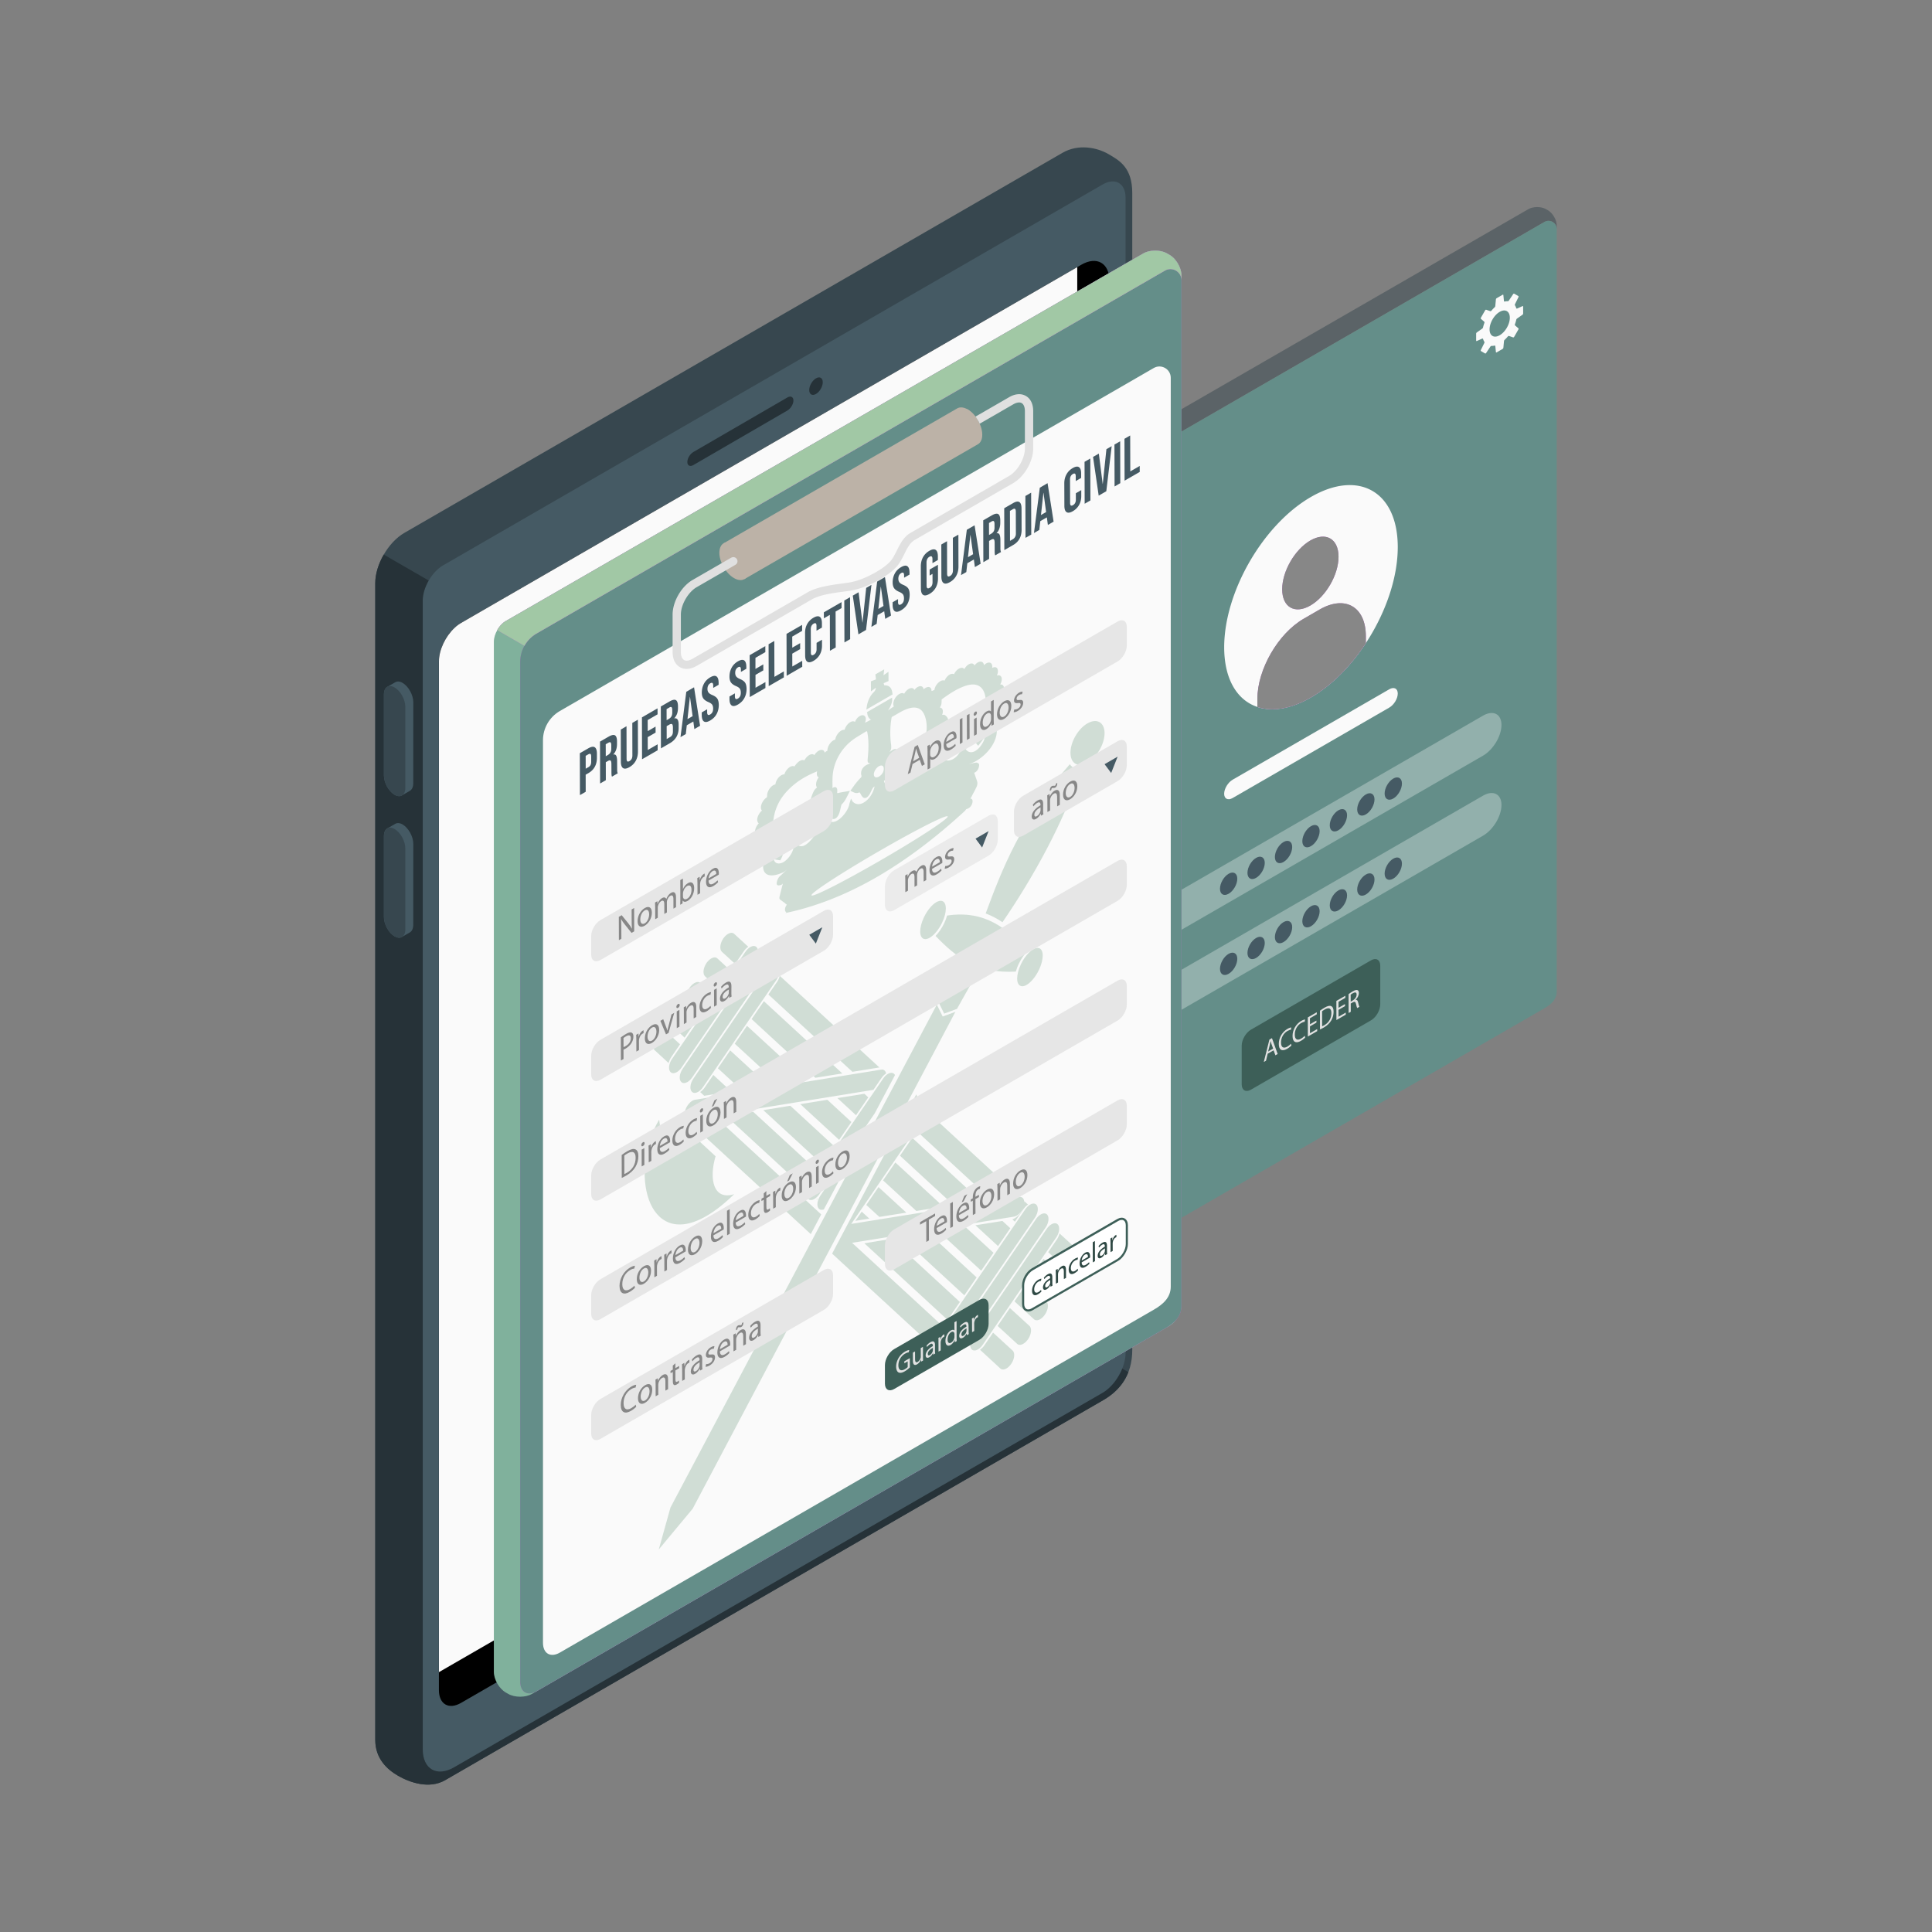 <svg xmlns="http://www.w3.org/2000/svg" viewBox="0 0 500 500"><rect x="0" y="0" width="500" height="500" fill="#808080" stroke="none"/><path fill="#37474f" d="M293.03 349.35V49.98c0-6.61-3.28-8.43-6.2-10.12-2.92-1.68-7.72-2.7-11.86-.31l-170.34 98.37c-4.14 2.39-7.5 8.21-7.5 13v299.37c0 4.79 3 7.61 5.92 9.29 2.92 1.68 8 3.53 12.15 1.14l170.34-98.37c4.13-2.4 7.49-6.34 7.49-13z"></path><path fill="#263238" d="M286.28 351.78l-173.35 100.1.03-300.48-13.65-7.88c-1.36 2.35-2.2 5-2.2 7.4v299.37c0 4.79 3 7.61 5.92 9.29 2.92 1.68 8 3.53 12.15 1.14l170.34-98.37c2.59-1.49 5.15-3.74 6.5-7.25l-.42-.24-5.32-3.08z"></path><path fill="#455a64" d="M285.33 47.76l-170.65 98.55c-2.9 1.67-5.27 5.77-5.27 9.12v297.28c0 5.14 3.65 7.24 8.1 4.67l167.82-96.91c3.28-1.9 5.97-6.54 5.97-10.34V51.21c0-3.8-2.69-5.35-5.97-3.45z"></path><path d="M287.12 72.7v264.47c0 3.66-2.58 8.13-5.74 9.95L119.33 440.7c-3.17 1.84-5.74.36-5.74-3.31V171.15c0-2.97 1.68-6.47 4.03-8.65.18-.17.36-.33.54-.49.38-.3.77-.57 1.17-.8l159.95-92.37.57-.33c4.01-2.31 7.27-.43 7.27 4.19z"></path><path fill="#fafafa" d="M273.05 340.67c3.16-1.82 5.74-6.29 5.74-9.95V69.13l-159.45 92.08c-.39.23-.79.5-1.17.8-.18.16-.36.32-.54.49-2.34 2.18-4.03 5.69-4.03 8.65v261.6l159.45-92.08z"></path><path fill="#263238" d="M179.44 116.98l24.34-14.12c.86-.5 1.56-.14 1.56.79s-.7 2.09-1.56 2.59l-24.34 14.12c-.86.5-1.56.14-1.56-.79s.7-2.09 1.56-2.59zM211.18 97.91c.97-.56 1.75-.11 1.75 1.01s-.79 2.48-1.75 3.04c-.97.56-1.75.11-1.75-1.01-.01-1.12.78-2.48 1.75-3.04z"></path><path fill="#455a64" d="M106.96 181.75c0-1.89-1.24-4.13-2.77-5.02-.74-.43-1.41-.45-1.9-.16-.35.21-1.72.97-2.08 1.19-.53.32-.86 1-.86 1.97v20.94c0 1.89 1.24 4.13 2.77 5.02.71.41 1.35.45 1.83.2.38-.2 1.78-1.01 2.14-1.23.53-.32.86-1 .86-1.97l.01-20.94z"></path><path fill="#37474f" d="M104.9 182.94v20.94c0 1.89-1.24 2.7-2.77 1.81-1.53-.88-2.77-3.13-2.77-5.02v-20.94c0-1.89 1.24-2.7 2.77-1.81 1.53.89 2.77 3.13 2.77 5.02z"></path><path fill="#455a64" d="M106.96 218.39c0-1.89-1.24-4.13-2.77-5.02-.74-.43-1.41-.45-1.9-.16-.35.21-1.72.97-2.08 1.19-.53.32-.86 1-.86 1.97v20.94c0 1.89 1.24 4.13 2.77 5.02.71.41 1.35.45 1.83.2.38-.2 1.78-1.01 2.14-1.23.53-.32.86-1 .86-1.97l.01-20.94z"></path><path fill="#37474f" d="M104.9 219.58v20.94c0 1.89-1.24 2.7-2.77 1.81-1.53-.88-2.77-3.13-2.77-5.02v-20.94c0-1.89 1.24-2.7 2.77-1.81 1.53.89 2.77 3.14 2.77 5.02z"></path><path fill="#263238" d="M277.97 331.22c-1.27.73-3.32.73-4.59.01l-.47-.27c-1.27-.72-2.29-2.5-2.29-3.96V128.82c0-.72.24-1.51.65-2.22l5.21 3.03c-.51.92-.8 1.98-.8 3.08v196.16c0 2.02 1.42 2.84 3.17 1.83l-.88.52z" opacity=".9"></path><path fill="#37474f" d="M402.88 58.37v.9c0-1.62-1.77-2.64-3.18-1.83l-120.87 69.81c-.98.56-1.77 1.36-2.3 2.3-.02.03-.03.04-.04.07l-5.23-3.02c.42-.73 1-1.38 1.65-1.75l122.61-70.71c1.27-.73 3.33-.73 4.59-.01l.46.27c1.28.73 2.31 2.51 2.31 3.97z" opacity=".5"></path><path fill="#648e89" d="M402.88 256.62c0 2.02-1.42 3.3-3.17 4.31L278.84 330.7c-1.74 1.01-3.17.19-3.17-1.83V132.72c0-2.25 1.2-4.34 3.15-5.47L399.7 57.44c1.41-.81 3.17.2 3.17 1.83v197.35z"></path><g fill="#fafafa"><path d="M284.36 136.93c0-.54.42-1.21.93-1.51l9.91-5.72c.52-.3.93-.1.93.43s-.42 1.21-.93 1.51l-9.91 5.72c-.51.3-.93.11-.93-.43zM284.36 140.79c0-.54.42-1.21.93-1.51l9.91-5.72c.52-.3.93-.1.93.43s-.42 1.21-.93 1.51l-9.91 5.72c-.51.3-.93.1-.93-.43zM284.36 144.65c0-.54.42-1.21.93-1.51l9.91-5.72c.52-.3.93-.1.93.43 0 .54-.42 1.21-.93 1.51l-9.91 5.72c-.51.3-.93.1-.93-.43z"></path></g><path fill="#fafafa" d="M394.19 81.13v-1.79c0-.11-.08-.16-.18-.11l-1.38.62c-.1.04-.2 0-.23-.11-.08-.25-.18-.48-.31-.68a.352.352 0 01-.02-.33l.92-1.86c.05-.1.01-.22-.08-.27l-1-.58a.23.23 0 00-.28.06l-1.15 1.73c-.06.09-.19.15-.3.15-.24-.01-.49.02-.75.08-.1.02-.2-.04-.21-.15l-.15-1.51c-.01-.11-.09-.15-.19-.1l-1.55.9a.42.42 0 00-.19.29l-.16 1.73c-.01.11-.08.25-.16.32-.3.28-.59.58-.86.91-.07.08-.2.12-.3.09l-1-.35c-.1-.04-.23.01-.28.1l-1.14 1.98c-.05.09-.03.22.05.29l.8.69c.08.07.11.21.08.31-.15.4-.27.8-.36 1.2-.02.1-.11.24-.2.3l-1.42 1c-.09.06-.16.2-.16.31v1.79c0 .11.08.16.18.11l1.38-.62c.1-.04.2 0 .23.11.08.25.18.48.31.68.06.09.07.24.02.33l-.92 1.86c-.05.1-.01.22.08.27l1 .58c.09.05.22.02.27-.06l1.15-1.73c.06-.09.19-.15.3-.15.24.01.49-.02.75-.08.1-.02.2.04.21.15l.15 1.51c.01.11.09.15.19.1l1.55-.9a.42.42 0 00.19-.29l.16-1.73c.01-.11.08-.25.16-.32.3-.28.59-.58.86-.91.07-.08.2-.12.31-.09l1 .35c.1.04.23-.01.28-.1l1.14-1.98c.05-.09.03-.22-.05-.29l-.8-.69c-.08-.07-.11-.21-.08-.31.15-.4.27-.8.36-1.2.02-.1.11-.24.2-.3l1.42-1c.09-.07.16-.2.16-.31zm-6.07 5.63c-1.45.84-2.62.16-2.62-1.51s1.17-3.71 2.62-4.54c1.45-.84 2.62-.16 2.62 1.51.01 1.68-1.17 3.71-2.62 4.54zM339.28 128.61c12.4-7.16 22.46-1.36 22.46 12.97 0 14.32-10.06 31.74-22.46 38.9s-22.46 1.36-22.46-12.97c0-14.32 10.05-31.74 22.46-38.9z"></path><path fill="#ba68c8" d="M339.12 156.71c4.02-2.32 7.29-7.97 7.29-12.62 0-4.65-3.26-6.53-7.29-4.21-4.02 2.32-7.29 7.97-7.29 12.62 0 4.65 3.27 6.53 7.29 4.21zm2.39 1.04l-4.13 2.39c-6.61 3.82-11.97 13.1-11.97 20.73v2.08c1.19.4 2.49.59 3.86.6 3.02.01 6.41-.99 10.01-3.07 5.39-3.11 10.33-8.16 14.2-14.05v-1.77c0-7.63-5.36-10.73-11.97-6.91z"></path><path fill="#878787" d="M339.12 156.71c4.02-2.32 7.29-7.97 7.29-12.62 0-4.65-3.26-6.53-7.29-4.21-4.02 2.32-7.29 7.97-7.29 12.62 0 4.65 3.27 6.53 7.29 4.21zm2.39 1.04l-4.13 2.39c-6.61 3.82-11.97 13.1-11.97 20.73v2.08c1.19.4 2.49.59 3.86.6 3.02.01 6.41-.99 10.01-3.07 5.39-3.11 10.33-8.16 14.2-14.05v-1.77c0-7.63-5.36-10.73-11.97-6.91z"></path><path fill="#fafafa" d="M319 201.79l40.55-23.41c1.21-.7 2.19-.2 2.19 1.11s-.98 2.93-2.19 3.63L319 206.53c-1.21.7-2.19.2-2.19-1.11.01-1.31.99-2.93 2.19-3.63z"></path><path fill="#fff" d="M294.74 236.63l89.06-51.42c2.64-1.52 4.78-.44 4.78 2.42s-2.14 6.41-4.78 7.94l-89.06 51.42c-2.64 1.52-4.78.44-4.78-2.42.01-2.86 2.15-6.41 4.78-7.94zM294.74 257.34l89.06-51.42c2.64-1.52 4.78-.44 4.78 2.42s-2.14 6.41-4.78 7.94l-89.06 51.42c-2.64 1.52-4.78.44-4.78-2.42.01-2.87 2.15-6.42 4.78-7.94z" opacity=".3"></path><path fill="#3d5f58" d="M323.74 266.48l31.08-17.95c1.32-.76 2.39-.14 2.39 1.38v10.01c0 1.52-1.07 3.38-2.39 4.14l-31.08 17.95c-1.32.76-2.39.14-2.39-1.38v-10.01c0-1.52 1.07-3.38 2.39-4.14z"></path><g fill="#455a64"><path d="M317.97 226.13c-1.24.71-2.24 2.45-2.24 3.88s1 2.01 2.24 1.29c1.24-.71 2.24-2.45 2.24-3.88.01-1.43-1-2.01-2.24-1.29zM325.08 222.02c-1.24.71-2.24 2.45-2.24 3.88 0 1.43 1 2.01 2.24 1.29 1.24-.71 2.24-2.45 2.24-3.88 0-1.43-1.01-2.01-2.24-1.29zM332.18 217.91c-1.24.71-2.24 2.45-2.24 3.88s1 2.01 2.24 1.29c1.24-.71 2.24-2.45 2.24-3.88 0-1.42-1.01-2-2.24-1.29zM339.28 213.81c-1.24.71-2.24 2.45-2.24 3.88 0 1.43 1 2.01 2.24 1.29 1.24-.71 2.24-2.45 2.24-3.88 0-1.43-1-2.01-2.24-1.29zM346.38 209.7c-1.24.71-2.24 2.45-2.24 3.88s1 2.01 2.24 1.29c1.24-.71 2.24-2.45 2.24-3.88 0-1.42-1-2-2.24-1.29zM353.48 205.6c-1.24.71-2.24 2.45-2.24 3.88s1 2.01 2.24 1.29c1.24-.71 2.24-2.45 2.24-3.88s-1-2.01-2.24-1.29zM360.58 201.49c-1.24.71-2.24 2.45-2.24 3.88 0 1.43 1 2.01 2.24 1.29 1.24-.71 2.24-2.45 2.24-3.88 0-1.42-1-2-2.24-1.29z"></path></g><g fill="#455a64"><path d="M317.97 246.85c-1.24.71-2.24 2.45-2.24 3.88 0 1.43 1 2.01 2.24 1.29 1.24-.71 2.24-2.45 2.24-3.88.01-1.42-1-2-2.24-1.29zM325.08 242.75c-1.24.71-2.24 2.45-2.24 3.88 0 1.43 1 2.01 2.24 1.29 1.24-.71 2.24-2.45 2.24-3.88 0-1.43-1.01-2.01-2.24-1.29zM332.18 238.64c-1.24.71-2.24 2.45-2.24 3.88s1 2.01 2.24 1.29c1.24-.71 2.24-2.45 2.24-3.88 0-1.42-1.01-2-2.24-1.29zM339.28 234.54c-1.24.71-2.24 2.45-2.24 3.88s1 2.01 2.24 1.29c1.24-.71 2.24-2.45 2.24-3.88 0-1.43-1-2.01-2.24-1.29zM346.38 230.43c-1.24.71-2.24 2.45-2.24 3.88 0 1.43 1 2.01 2.24 1.29 1.24-.71 2.24-2.45 2.24-3.88 0-1.42-1-2-2.24-1.29zM353.48 226.33c-1.24.71-2.24 2.45-2.24 3.88s1 2.01 2.24 1.29c1.24-.71 2.24-2.45 2.24-3.88 0-1.43-1-2.01-2.24-1.29zM360.58 222.22c-1.24.71-2.24 2.45-2.24 3.88 0 1.43 1 2.01 2.24 1.29 1.24-.71 2.24-2.45 2.24-3.88 0-1.43-1-2-2.24-1.29z"></path></g><g><linearGradient id="a" x1="127.811" x2="305.757" y1="251.983" y2="251.983" gradientUnits="userSpaceOnUse"><stop offset="0" stop-color="#80b19c"></stop><stop offset="1" stop-color="#87bca0"></stop></linearGradient><path fill="url(#a)" d="M295.86 65.6L130.9 160.73c-1.7.98-3.09 3.37-3.09 5.34v266.62c0 1.97 1.38 4.35 3.09 5.33l.63.36c1.71.98 4.47.97 6.18-.01l164.97-95.25c1.7-.98 3.08-3.38 3.08-5.34V71.28c0-1.97-1.38-4.35-3.09-5.33l-.63-.36c-1.71-.98-4.48-.97-6.18.01z"></path><path fill="#ba68c8" d="M305.76 337.99c0 2.71-1.9 4.44-4.26 5.8l-162.61 93.88c-2.35 1.36-4.26.26-4.26-2.46V171.3c0-3.03 1.62-5.84 4.24-7.35l162.62-93.92c1.9-1.1 4.27.27 4.27 2.46v265.5z"></path><path fill="#648e89" d="M305.76 337.99c0 2.71-1.9 4.44-4.26 5.8l-162.61 93.88c-2.35 1.36-4.26.26-4.26-2.46V171.3c0-3.03 1.62-5.84 4.24-7.35l162.62-93.92c1.9-1.1 4.27.27 4.27 2.46v265.5z"></path><path fill="#ba68c8" d="M305.76 71.28v1.21c0-2.18-2.37-3.55-4.27-2.46l-162.62 93.92a8.31 8.31 0 0 0-3.1 3.1c-.02.04-.04.06-.05.09l-7.04-4.06c.57-.99 1.34-1.85 2.22-2.35L295.86 65.6c1.71-.99 4.48-.99 6.17-.01l.63.36c1.71.97 3.1 3.36 3.1 5.33z"></path><path fill="#a1c8a5" d="M305.76 71.28v1.21c0-2.18-2.37-3.55-4.27-2.46l-162.62 93.92a8.31 8.31 0 0 0-3.1 3.1c-.02.04-.04.06-.05.09l-7.04-4.06c.57-.99 1.34-1.85 2.22-2.35L295.86 65.6c1.71-.99 4.48-.99 6.17-.01l.63.36c1.71.97 3.1 3.36 3.1 5.33z"></path></g><g><path fill="#fafafa" d="M302.99 332.98c0 2.79-1.96 4.57-4.39 5.97l-153.69 88.73c-2.42 1.4-4.39.27-4.39-2.54V191.58c0-3.12 1.67-6.01 4.37-7.57l153.7-88.77c1.95-1.13 4.4.28 4.4 2.54v235.2z"></path></g><g opacity=".3"><path fill="#6f9c80" d="M281.48 187.19c2.43-1.39 4.39-.21 4.38 2.59-.01 2.78-1.97 6.16-4.38 7.55l-.06.03c-2.45 1.38-4.4.22-4.38-2.59.02-2.81 1.98-6.17 4.39-7.56.01-.01.03-.01.05-.02zM224.71 284l-3.17 4.62-4.82-4.44 6.99-1.11zM248.19 249.02c1.51.99 3.11 1.83 4.86 2.48l-5.38 9.59-3.32 1.23-1.51-3.07 5.35-10.23zM228.84 173.22c-.01.06-.15 1.23-.19 1.53.26-.18 1.24-.86 1.29-.9l.01 2.41-1.26.55c.05.21.11.39.18.56l.15-.01c1.09.02 1.71.61 1.9 1.82l.08.54-6.79 3.92.09-.65c.28-1.96 1.12-3.15 1.77-3.8.41-.4.54-.71.61-1.2l-1.28.94-.01-2.6 1.3-.5-.14-1.3 2.29-1.31zM259.81 179.2l.74-.52-.35 1.25c-.08.26-.13.47-.21.67-.43 1.18-.86 2.37-1.35 3.57-.18.45-.58.93-.93 1.13-.72.47-.89.87-.97 1.24-.06.34-.04.67.56.8.28.03.47.43.39.83.03.05.65.91-.08 3.04-.85 2.47-2.97 4.57-5.04 5.76-.85.49-1.77.78-1.8.8-.02.01.15-.04.58-.15.43-.12.88-.23 1.3-.26.27 0 .45.14.58.23l.12.09.06.26c-.07 1.24-.75 1.77-1.04 1.94-.01 0-.19.1-.27.13.04.07.08.16.12.26.1.33.21.64.32.95.14.38.27.76.38 1.16.08.32 0 .83-.18 1.26-.24.51-.49.98-.74 1.45-.18.33-.36.67-.53 1.01-.11.22-.24.41-.36.55.76.07.6.9.53 1.18-.16.59-.51 1.07-.99 1.35-.18.1-.37.18-.59.23l-.32.43c-7.61 7.02-15.29 12.79-22.83 17.15-7.41 4.28-14.88 7.3-22.21 8.99l-1.4.32.21-.2c-.14-.06-.25-.19-.31-.38-.06-.2-.16-.81.45-1.61a.552.552 0 01-.26-.15c-.27-.26-.57-.47-.87-.69l-.47-.35c-.12-.03-.21-.18-.27-.27l-.08-.14.01-.3c.3-1.24.59-2.4.89-3.54-.15.15-.27.25-.4.33-.45.16-1.05.27-1.17-.16-.1-.45.18-1.18.39-1.56.22-.37.49-.61.71-.79.05-.05 1.05-.96 1.47-1.35-.25.19-.51.4-.77.55-3.3 1.58-5.75 1.07-5.28-2.25.08-.54-.3-1.23.69-2.24.27-.28.36-.76.27-1.05-.04-.14-.2-.55-.66-.28-.19.13-.27.18-.34.23-.77.45-2.43-2.2-2.51-2.34-.05-.08-.06-.14-.08-.23l-.26-.8.68-.31c.11-.05.23-.11.34-.17-.14-.27-.29-.62-.28-1.08.02-.7.42-1.53.97-2.1-.28-.19-.42-.53-.4-1 .02-.77.55-1.73 1.23-2.29-.16-.16-.26-.41-.28-.72-.02-.44.13-.98.41-1.48.29-.51.69-.96 1.1-1.2.12-.23.1-.4.1-.57.02-.92.7-2.07 1.53-2.57.22-.13.43-.2.61-.23.1-.92.73-1.91 1.54-2.38.29-.17.56-.24.79-.23.07-.23.17-.47.3-.7.3-.52.71-.96 1.15-1.22.43-.25.85-.3 1.14-.12.39-.55.86-1.13 1.42-1.45.49-.26.86-.28 1.14-.11.32-.56.78-1.11 1.28-1.39.57-.33 1.05-.29 1.33.02.29-.49.68-.89 1.09-1.13.79-.45 1.44-.24 1.57.48.16-.16.34-.29.52-.39l.19-.1c-.01-.47.14-1 .43-1.5s.68-.91 1.1-1.17c.18-.1.34-.17.5-.2.11-.84.73-1.83 1.48-2.3.36-.21.68-.28.95-.25.21-.79.78-1.59 1.45-1.97.5-.29.95-.3 1.23-.07.05-.12.1-.24.16-.36.27-.51.65-.91 1.07-1.15.5-.29.96-.3 1.26-.03.25.2.35.55.3 1.01-.02.23-.09.48-.2.74.42-.2.84-.41 1.26-.64.11-.06.21-.11.31-.14-.48-.24-.83-.73-.95-1.43l-.09-.54 6.49-3.75.01.5c.02.82-.41 1.88-1.07 2.85.17-.14.38-.29.63-.47.31-.22.6-.41.88-.59-.09-.15-.14-.35-.14-.58-.01-.47.14-1 .42-1.49.29-.5.68-.9 1.12-1.15.52-.3.98-.31 1.27-.07.27-.5.69-.97 1.17-1.24.44-.25.84-.3 1.14-.14.15.08.26.22.33.4.24-.31.52-.57.82-.75.82-.47 1.47-.2 1.57.58.15-.14.3-.25.46-.35.93-.53 1.59-.19 1.59.77l.17-.01c.2-.11.38-.18.56-.21.12-.88.74-1.83 1.53-2.29.43-.25.82-.3 1.11-.15.28-.65.76-1.25 1.3-1.56.46-.25.86-.27 1.15-.1.27-.59.73-1.14 1.26-1.44.48-.26.88-.29 1.16-.12.1.06.18.14.24.24.28-.51.68-.97 1.13-1.23.72-.42 1.3-.27 1.5.29.24-.32.54-.6.85-.79.86-.47 1.55-.13 1.59.71.18-.18.38-.33.59-.46.86-.49 1.54-.15 1.58.76.01.13-.01.27-.03.41.87-.46 1.49-.11 1.49.84 0 .37-.09.77-.27 1.14.78-.27 1.29.15 1.27.99-.02.44-.17.9-.41 1.33.59-.09.99.29.99 1.01 0 .4-.12.83-.34 1.26.07-.08.18-.16.31-.23zm-45.69 32.53c.57 1.19 1.58 1.19 2.6.6 1.47-.85 2.94-2.92 3.12-4.41l.4-1.24.42.76c.82.86 1.9.83 2.89.25 1.29-.74 2.45-2.39 2.79-4.17-.25.17-.43.37-.59.65-.1.17-.18.36-.28.56l-.12.25c-.11.26-.5 1.09-1.08 1.42-.57.33-.95-.06-1.08-.19-.15-.18-.28-.38-.39-.6-.08-.16-.17-.31-.27-.44-.04-.06-.1-.11-.12-.11-.73.37-1.27.11-1.78-.14l-.56-.27.74-1.02c.22-.32.43-.61.66-.89.36-.45.76-.93 1.17-1.34.32-.33.36-.41.27-.77-.13-.49-.07-.99.16-1.48.16-.32.47-.77 1.07-1.12.1-.06.19-.1.29-.15.15-.07.32-.14.49-.21.16-.06.34-.14.35-.14-.74-.02-.81-.27-.69-1.42.26-2.69.22-4.75-.11-6.5-.08-.44-.19-.4-.43-.26-.49.31-.91.56-1.32.81-.82.5-1.6.96-2.36 1.57-2.76 2.21-4.53 5.42-4.85 8.81-.09.99-.07 1.94-.06 2.87 0 .2-.01.37-.04.54l.07-.05c.49-.28.77-.22.92-.11.24.17.34.56.27 1.17-.02.32-.03.34.34.25.56-.13 1.12-.23 1.71-.33l1.25-.22-.6 1.19c-.44.89-.86 1.72-1.61 2.39.04-.02-.01.1-.04.21-.08.26-.13.51-.19.76-.09.4-.18.83-.34 1.26-.3.82-.7 1.19-.98 1.35-.31.18-.62.18-.91.01-.42-.21-.74-.36-1.18-.1m14.64-9.67c.21 1.28 1.66 1.65 3.03.86.06-.03.12-.07.18-.11 1-.66 1.88-1.85 2.2-2.66.1-.23.81-2.1.85-2.2l.33.93c.29.93.64 1.51 1.36 1.35.55-.11 1.11-.33 1.59-.61.13-.08.27-.16.4-.25 1.03-.73 2.02-2.12 2.4-3.32-.26.14-.47.35-.66.63-.11.16-.2.31-.29.46l-.2.33c-.34.57-.67.94-.99 1.13-.43.25-.79.13-1.07-.35-.14-.25-.23-.56-.32-.86-.05-.16-.1-.33-.15-.48l-.05-.1c-.75.21-1.16-.15-1.56-.5l-.51-.43.78-.9c.24-.28 1.34-1.45 1.66-1.72.7-.58.82-.78.74-1.31-.06-.47.09-.88.24-1.15.21-.39.54-.73.92-.95l.14-.07a2.01 2.01 0 01-.01-.43c.14-1.42.03-2.63-.32-3.73-.72-2.43-2.45-3.09-5.13-1.97-.65.27-1.33.65-1.92.99l-.68.4c-.26.15-.77.43-.79.44-.13.07-.16.11-.21.38-.36 2.17-.41 4.31-.15 6.53l.05.4c.09.82.02 1.28-.4 1.83.21-.15.38-.27.56-.39.06-.04.15-.1.22-.14.48-.28.86-.31 1.09-.09.16.15.31.49.12 1.26-.11.47-.09.51.37.47.4-.02.76.02 1.13.04.03.01.65.12.75.18l.3.16-.17.58c-.49.91-1.04 1.86-1.91 2.42l-.14.25c-.22.66-.44 1.35-.77 2.03-.3.61-.62 1.02-.97 1.22-.37.21-.71.15-1.01-.17-.35-.36-.58-.58-1.03-.38m-28.67 12.28c.02.33.03.66.03 1 0 .16-.02.34-.05.51l.19-.14c.22-.17.45-.34.69-.47.98-.57 1.57-.37 1.73.61.06.13.22.09.33.07.49-.11.93-.07 1.36-.05.17.01.34.02.51.04l.38.01.3-.51.25-.44a17.177 17.177 0 011.44-2.18c.45-.57.47-.66.29-.96-.29-.45-.19-.95-.07-1.29.13-.36.45-.91 1.17-1.41.11-.08.24-.16.36-.23l.24-.13c.28-.16.38-.25.4-.28-.04.02-.04-.15-.05-.26 0-.25 0-.54.07-.84.22-.86.5-1.68.84-2.43.22-.49.57-.91.95-1.15l-.08-.12c-.34-.53-.17-1.52.4-2.36l.12-.17a.724.724 0 01-.38-.33c-.14-.27-.15-.68-.05-1.2-1.03.42-2.19.95-3.35 1.62-1.54.89-2.89 1.93-4.12 3.18-2.43 2.48-3.71 5.33-3.92 8.74-.02.39 0 .78.02 1.17m55.07-30.36c.02-.82.05-1.64 0-2.43-.15-2.27-.8-3.58-2.05-4.14-1.08-.48-2.43-.32-4.4.53-.55.24-1.14.54-1.74.89-.96.56-1.99 1.24-3.27 2.19v.09c-.01.39 0 .8-.11 1.26-.06.25-.2.5-.36.73.1.01.2.04.3.08.52.26.63 1 .29 1.86.27-.09.59-.1.89.14.59.49.87 1.24.82 2.25-.02.22.01.27.01.27l.22-.17c.07-.05.15-.09.22-.13.17-.1.34-.18.5-.26.73-.35 1.05-.19 1.19.02.13.19.23.59-.06 1.38-.17.47-.15.52.3.63.38.08.76.21 1.16.37.19.07.99.35 1.04.36.24-.3.43-.57.61-.83.5-.7 1.01-1.42 1.76-1.88.13-1.01.49-2.11 1.63-2.76.22-.13.46-.24.75-.34l.3-.11m-27.52 38.82c9.74-5.62 17.63-10.76 17.62-11.48 0-.71-7.9 3.26-17.63 8.89-9.73 5.62-17.62 10.75-17.62 11.47.01.72 7.9-3.26 17.63-8.88m-21.41-4.27c.65.57 1.35.62 2.16.16.56-.32 1.17-.9 1.84-1.71.81-.99 1.37-2.35 1.43-3.35-.24.23-.4.45-.53.73-.08.17-.13.33-.19.5l-.08.24c-.11.35-.44 1.32-1.1 1.7-.45.26-.82.1-1.09-.06-.18-.09-.33-.25-.47-.41-.1-.1-.21-.2-.32-.29a.277.277 0 00-.28-.04c-.78.4-1.34.44-2.02.13l-.29-.13-.24.54c-.56 1.26-1.34 2.02-2.04 2.69-.1.1-.2.19-.29.28.07.66.06 1.52-.52 2.65l-.26.5c-.06-.01-1.24-.22-1.7-.29.03.16.09.31.18.47.42.74 1.36.83 2.41.23 1.16-.73 2.16-2.17 2.48-3.41.04-.18.08-.33.16-.57l.31-.95.45.39m48.53-27.26c.05-.15.09-.33.12-.52l-1.71 2.25-.25-.26c-.48-.5-.64-1.15-.47-1.99.05-.04.02-.05-.1-.03-.49.08-.94.11-1.41.14h-.17c-.17.02-.3-.02-.45-.08l-.71-.19c-.73.98-1.31 1.76-2.12 2.23-.01.01-.11.14-.17.27-.16.29-.29.55-.41.81-.19.41-.39.82-.63 1.21-.3.49-.59.81-.89.98-.3.17-.71.26-1.02-.33-.26-.5-.48-.75-.91-.66.17 1.58 1.71 2.2 3.26 1.31.31-.18.59-.4.87-.68.33-.33.63-.78.96-1.26.17-.25.34-.51.52-.75l.45-.61.22.45c.55 1.12 1.57 1.42 2.66.79.27-.16.55-.37.82-.63.69-.69 1.28-1.63 1.54-2.45m-42.34 17.09l-.08.04c-.69.4-1.29 1.39-1.3 2.13 0 .73.55.99 1.29.57.79-.45 1.26-1.21 1.27-2 .01-.77-.51-1.1-1.18-.74m15.04-10.06c-.7.41-1.29 1.35-1.31 2.08.01.77.58 1.03 1.34.59.38-.22.7-.54.92-.91.2-.34.3-.73.3-1.1.01-.8-.51-1.06-1.25-.66m15.46-7.43c-.72.42-1.29 1.34-1.29 2.11 0 .76.55 1.01 1.27.6.74-.43 1.24-1.25 1.26-2.05.01-.39-.1-.66-.32-.78-.22-.13-.54-.09-.89.11l-.03.01M270.08 325.79l5.05 4.63c.68.62.52 2.17-.35 3.45-.36.53-.8.94-1.22 1.18-.6.35-1.2.38-1.6.02l-5.05-4.64 3.17-4.64zM265.73 332.15l5.05 4.62c.67.63.52 2.17-.36 3.45-.37.54-.8.94-1.23 1.19-.6.35-1.2.38-1.59.02l-5.05-4.64 3.18-4.64zM261.36 338.51l5.05 4.62c.68.62.52 2.17-.35 3.45-.37.54-.8.94-1.23 1.19-.6.35-1.2.38-1.59.02l-5.05-4.64 3.17-4.64zM257.01 344.88l5.05 4.64c.67.63.52 2.17-.36 3.45-.37.53-.8.94-1.22 1.18-.6.35-1.2.38-1.59.02l-5.27-4.86c.41-.28.85-.7 1.21-1.24l2.18-3.19zM273.33 320.29l-19.01 27.75c-.37.54-.8.94-1.23 1.19-.6.35-1.2.38-1.59.02-.67-.63-.52-2.17.36-3.45l19.02-27.76c.37-.54.8-.94 1.23-1.19.6-.35 1.2-.38 1.59-.02.67.63.51 2.18-.37 3.46zM270.57 317.74l-19.02 27.76c-.36.53-.79.94-1.22 1.19-.6.35-1.2.38-1.59.02-.67-.63-.52-2.17.36-3.46l19.02-27.76c.37-.54.8-.94 1.23-1.19.6-.35 1.2-.38 1.59-.02.67.63.51 2.18-.37 3.46zM267.81 315.19l-19.02 27.76c-.36.53-.8.94-1.22 1.19-.6.35-1.2.38-1.59.02-.67-.63-.52-2.17.36-3.46l19.01-27.75c.37-.54.8-.94 1.23-1.19.6-.35 1.2-.38 1.59-.02.67.62.52 2.17-.36 3.45zM261.47 317.86l-3.18 4.63-5.85-5.39 6.99-1.12zM257.11 324.22l-3.18 4.64-11.07-10.21 6.98-1.12zM252.75 330.59l-3.18 4.63-16.3-15.01 6.99-1.13zM223.69 321.76l6.99-1.14 17.74 16.33-2.19 3.2c-.37.53-.62 1.12-.76 1.66l-21.78-20.05zM263.3 309.17l-6.99 1.12-19.06-17.55 2.18-3.19c.37-.53.62-1.12.77-1.66l23.1 21.28zM253.72 310.73l-6.97 1.11-13.84-12.74 3.18-4.63zM244.14 312.28l-6.99 1.12-8.62-7.92 3.18-4.64zM234.56 313.83l-6.98 1.11-3.39-3.1 3.16-4.63zM221.36 315.96l1.65-2.39 1.98 1.8z"></path><path fill="#6f9c80" d="M220.52 321.64l24.74 22.75c.58.53.44 1.85-.31 2.95l-.48.69c-.31.45-.68.8-1.04 1.01-.51.3-1.02.32-1.36.01l-26.72-24.61 14.55-27.53 6.97-10.18c.36-.53.8-.94 1.22-1.18.6-.35 1.2-.38 1.59-.02.68.62.52 2.17-.35 3.45l-19.02 27.76 43.44-6.97c1.04-.18 1.59.84 1.21 2.26.11-.42.16-.81.14-1.16l.95.87c-.41.28-.85.7-1.22 1.24l-2.18 3.19-.66-.61c.2-.06.41-.15.61-.27.99-.57 1.91-1.75 2.32-3.07-.32 1.02-1.04 1.95-1.81 2.39-.23.13-.46.22-.69.26l-41.9 6.77zM231.66 293.6l5.47-10.36c.42.71.21 2.05-.57 3.18l-4.9 7.18zM243.97 263.07l3.29-1.22-68 128.61-8.77 10.54 3.02-10.84 68.94-130.17zM213.21 313c-.48.17-.93.15-1.25-.14-.67-.63-.52-2.17.36-3.45l12.31-17.98L213.21 313zM211.46 310.49l-.18-.15c.1-.08.18-.1.27-.18l-.09.33zM228.57 279.11c.12-.18.25-.34.39-.5.27-.3.55-.53.83-.69.77-.44 1.5-.36 1.84.3l-5.23 9.88-14.39 21c-.37.54-.8.94-1.23 1.19-.6.35-1.2.38-1.59.02-.67-.63-.52-2.17.36-3.46l19.02-27.74zM207.12 285.75l7-1.13 6.22 5.75-3.17 4.63zM197.54 287.3l7-1.13 11.45 10.55-3.18 4.63zM187.95 288.86l6.99-1.12 16.69 15.35-2.19 3.2c-.37.52-.62 1.12-.76 1.65l-20.73-19.08zM201.06 254.18c.36-.53.62-1.1.74-1.65l25.79 23.73-6.99 1.12-21.74-20 2.2-3.2zM218 277.81l-6.99 1.12-16.5-15.19 3.18-4.63zM190.15 270.11l3.17-4.63 15.1 13.89-6.99 1.12zM185.79 276.48l3.18-4.64 9.87 9.07-6.99 1.13zM182.42 281.38l2.18-3.19 4.65 4.28-6.99 1.12-1.06-.97c.42-.28.85-.69 1.22-1.24z"></path><path fill="#6f9c80" d="M179.19 284.87c.22-.13.45-.22.68-.26l48.17-7.79c.69-.13 1.15.29 1.28.99-.43.28-.88.71-1.24 1.25l-2.04 2.99-41.25 6.68 27.74 25.56-2.7 5.1-32.34-29.78c-.32-.31-.42-.88-.29-1.51.02-.19.03-.39.09-.61.3-1.11 1.07-2.14 1.9-2.62zM179.45 279.14l19.02-27.76c.37-.54.8-.94 1.23-1.19.6-.35 1.2-.38 1.59-.02.67.63.52 2.17-.35 3.45l-19.02 27.76c-.37.54-.8.94-1.23 1.19-.6.35-1.2.38-1.59.02-.69-.62-.53-2.16.35-3.45zM182.8 314.72c-15.58 8.99-19.99-11.93-12.21-24.96.72 6.59 3.48 7.71 6.51 5.96.76-.44 1.54-1.06 2.31-1.83 1.92 1.8 3.85 3.58 5.78 5.35-1.76 5.94-.54 11.5 4.82 9.8-2.61 2.56-5.02 4.41-7.21 5.68zM176.68 276.59l19.02-27.76c.37-.54.8-.94 1.23-1.19.6-.35 1.2-.38 1.59-.02.67.63.52 2.17-.36 3.45l-19.01 27.76c-.37.53-.8.94-1.22 1.19-.6.35-1.2.38-1.6.02-.68-.62-.53-2.16.35-3.45zM173.92 274.04l19.02-27.76c.36-.53.79-.93 1.22-1.18.6-.35 1.2-.38 1.6-.02.67.63.52 2.17-.36 3.45l-19.02 27.76c-.36.53-.8.94-1.22 1.18-.6.35-1.2.38-1.59.02-.68-.62-.53-2.16.35-3.45zM190.25 249.45l-3.42-3.12c-.67-.63-.52-2.17.36-3.46.36-.53.8-.94 1.22-1.18.6-.35 1.2-.38 1.59-.02l3.65 3.35c-.41.28-.84.69-1.21 1.24l-2.19 3.19zM185.89 255.82l-3.41-3.13c-.67-.63-.52-2.17.36-3.46.36-.53.8-.94 1.22-1.18.6-.35 1.2-.38 1.59-.02l3.41 3.15-3.17 4.64zM181.53 262.19l-3.41-3.13c-.67-.63-.52-2.17.36-3.46.36-.53.8-.94 1.22-1.18.6-.35 1.2-.38 1.59-.02l3.4 3.16-3.16 4.63zM177.17 268.53l-3.4-3.13c-.68-.62-.52-2.17.35-3.45.36-.53.8-.94 1.22-1.19.6-.35 1.2-.38 1.6-.02l3.4 3.16-3.17 4.63zM173.04 275.12l-3.64-3.35c-.67-.63-.52-2.17.36-3.45.37-.54.8-.94 1.23-1.19.6-.35 1.2-.38 1.59-.02l3.41 3.15-2.19 3.2c-.36.53-.62 1.12-.76 1.66z"></path><g><path fill="#6f9c80" d="M239.14 243c-1.31-.37-1.32-2.88-.03-5.6.87-1.83 2.1-3.28 3.21-3.92.54-.31 1.05-.43 1.47-.31 1.3.37 1.33 2.88.04 5.59-.87 1.83-2.11 3.29-3.22 3.93-.53.31-1.04.43-1.47.31z"></path></g><g><path fill="#6f9c80" d="M245.11 236.94c9.89-1.47 15.63 3.46 20.82 9.16-.84.85-1.64 2.02-2.27 3.34-.34.69-.57 1.36-.77 2.01-9.87.53-15.16-3.4-20.77-9.23.84-.86 1.62-2 2.24-3.3.32-.69.58-1.35.75-1.98z"></path></g><g><path fill="#6f9c80" d="M276.87 197.78c.63.97 1.67 1.38 2.92 1.14-4.4 13.96-12.71 28.62-20.35 39.75-1.35-.91-2.79-1.67-4.35-2.27 4.06-11.03 9.27-24.48 21.78-38.62z"></path></g><g><path fill="#6f9c80" d="M274.21 319.21l5.28 4.84c.67.63.52 2.17-.36 3.45-.36.53-.8.94-1.22 1.18-.6.35-1.2.38-1.59.02l-5.05-4.64 2.18-3.19c.37-.53.63-1.12.76-1.66z"></path></g><g><path fill="#6f9c80" d="M237.42 285.35l.17.16c-.08.04-.17.1-.27.17l.1-.33z"></path></g><g><path fill="#6f9c80" d="M264.22 255.19c-1.3-.37-1.31-2.89-.03-5.6.87-1.83 2.1-3.28 3.21-3.92.54-.31 1.05-.43 1.47-.31 1.3.37 1.31 2.89.04 5.59-.87 1.83-2.1 3.29-3.21 3.94-.54.32-1.05.43-1.48.3z"></path></g></g><g><path fill="#bcb2a7" d="M247.73 105.69c.69-.4 1.64-.35 2.69.26 2.09 1.21 3.79 4.14 3.79 6.56 0 1.22-.43 2.06-1.12 2.46l-60.45 34.91-5.36-9.28 60.45-34.91z"></path><path fill="#bcb2a7" d="M189.96 145.26l63.14-36.46c-.69-1.2-1.64-2.24-2.69-2.85-.12-.07-.24-.11-.36-.17l-62.16 35.89 2.07 3.59z"></path><path fill="#bcb2a7" d="M189.96 140.86c-2.09-1.21-3.79-.23-3.79 2.19s1.7 5.35 3.79 6.56 3.79.23 3.79-2.19-1.7-5.36-3.79-6.56z"></path><g><path fill="#e0e0e0" d="M267.39 106.38v9.7c0 3.33-2.28 7.27-5.16 8.94l-25.48 14.71c-1.26.73-1.98 2.18-2.74 3.71-.56 1.12-1.13 2.28-1.97 3.22-1.98 2.24-6.3 4.59-9.34 5.56-1.03.33-2.05.57-3.06.71-.38.06-.81.12-1.25.17-2.78.37-6.24.84-8.27 2.02l-29.82 17.21c-.9.52-1.78.78-2.6.78-.63 0-1.22-.15-1.74-.45-1.22-.71-1.89-2.11-1.89-3.92v-9.7c0-3.33 2.27-7.27 5.16-8.94l10.02-5.78c.04-.02.09-.04.14-.05.48-.21 1.05-.02 1.33.45.27.46.14 1.06-.28 1.36a.4.4 0 0 1-.12.1l-10.02 5.78c-2.21 1.28-4.09 4.53-4.09 7.09v9.7c0 1.02.3 1.76.82 2.06.52.31 1.33.18 2.2-.32l29.82-17.22c2.39-1.38 6.09-1.88 9.05-2.28.44-.05.86-.12 1.24-.17.88-.13 1.8-.33 2.71-.63 2.7-.86 6.72-3.05 8.38-4.93.65-.73 1.13-1.72 1.66-2.76.87-1.75 1.76-3.56 3.58-4.61l25.48-14.71c2.21-1.28 4.09-4.53 4.09-7.09v-9.7c0-1-.3-1.76-.82-2.06-.52-.31-1.34-.18-2.2.32l-8.68 5.01c-.29-.65-.66-1.28-1.09-1.84l8.7-5.02c1.57-.92 3.12-1.03 4.34-.33 1.22.69 1.9 2.09 1.9 3.91z"></path></g></g><path fill="#e6e6e6" d="M155.38 238.13l57.84-33.39c1.32-.76 2.38-.14 2.38 1.38v4.82c0 1.52-1.07 3.37-2.38 4.13l-57.84 33.39c-1.32.76-2.38.14-2.38-1.38v-4.82c-.01-1.52 1.06-3.37 2.38-4.13zM231.4 194.24l57.84-33.39c1.32-.76 2.38-.14 2.38 1.38v4.82c0 1.52-1.07 3.37-2.38 4.13l-57.84 33.39c-1.32.76-2.38.14-2.38-1.38v-4.82c0-1.52 1.06-3.37 2.38-4.13zM155.38 300.09l133.86-77.29c1.32-.76 2.38-.14 2.38 1.38V229c0 1.52-1.07 3.37-2.38 4.13l-133.86 77.29c-1.32.76-2.38.14-2.38-1.38v-4.82c-.01-1.52 1.06-3.37 2.38-4.13zM155.38 331.08l133.86-77.29c1.32-.76 2.38-.14 2.38 1.38v4.82c0 1.52-1.07 3.37-2.38 4.13L155.38 341.4c-1.32.76-2.38.14-2.38-1.38v-4.82c-.01-1.51 1.06-3.36 2.38-4.12zM155.38 269.11l57.84-33.39c1.32-.76 2.38-.14 2.38 1.38v4.82c0 1.52-1.07 3.37-2.38 4.13l-57.84 33.39c-1.32.76-2.38.14-2.38-1.38v-4.82c-.01-1.52 1.06-3.37 2.38-4.13zM155.38 362.06l57.84-33.39c1.32-.76 2.38-.14 2.38 1.38v4.82c0 1.52-1.07 3.37-2.38 4.13l-57.84 33.39c-1.32.76-2.38.14-2.38-1.38v-4.82c-.01-1.52 1.06-3.37 2.38-4.13zM231.4 318.17l57.84-33.39c1.32-.76 2.38-.14 2.38 1.38v4.82c0 1.52-1.07 3.37-2.38 4.13L231.4 328.5c-1.32.76-2.38.14-2.38-1.38v-4.82c0-1.52 1.06-3.37 2.38-4.13z"></path><path fill="#3d5f58" d="M231.4 349.15l22.07-12.74c1.32-.76 2.38-.14 2.38 1.38v4.82c0 1.52-1.07 3.37-2.38 4.13l-22.07 12.74c-1.32.76-2.38.14-2.38-1.38v-4.82c0-1.52 1.06-3.37 2.38-4.13z"></path><g><path fill="#3d5f58" d="M266.11 339.42c-.27 0-.53-.07-.76-.2-.54-.31-.84-.94-.84-1.78v-4.82c0-1.63 1.11-3.55 2.52-4.37l22.07-12.74c.72-.42 1.42-.48 1.96-.17.54.31.84.94.84 1.78v4.82c0 1.6-1.13 3.56-2.52 4.37l-22.07 12.74c-.42.25-.83.37-1.2.37z"></path></g><path fill="#455a64" d="M209.44 241.92l3.38-1.95-1.68 4.23z"></path><path fill="#ebebeb" d="M231.4 225.22l24.45-14.12c1.32-.76 2.38-.14 2.38 1.38v4.82c0 1.52-1.07 3.37-2.38 4.13l-24.45 14.12c-1.32.76-2.38.14-2.38-1.38v-4.82c0-1.52 1.06-3.37 2.38-4.13z"></path><path fill="#e6e6e6" d="M264.79 205.94l24.45-14.12c1.32-.76 2.38-.14 2.38 1.38v4.82c0 1.52-1.07 3.37-2.38 4.13l-24.45 14.12c-1.32.76-2.38.14-2.38-1.38v-4.82c0-1.52 1.06-3.37 2.38-4.13z"></path><path fill="#455a64" d="M252.47 217.04l3.38-1.95-1.68 4.24zM285.86 197.77l3.38-1.95-1.67 4.23z"></path><path fill="#fff" d="M290.79 315.83c-.36-.21-.86-.15-1.41.17l-22.07 12.74c-1.24.72-2.25 2.46-2.25 3.89v4.82c0 .63.2 1.1.56 1.31.36.21.86.15 1.41-.17l22.07-12.74c1.24-.72 2.25-2.46 2.25-3.89v-4.82c0-.64-.2-1.11-.56-1.31z"></path><g><path fill="#878787" d="M164.11 234.99l.02 6.04-.69.4-1.68-2.1c-.37-.45-.73-.94-.99-1.45l-.03.03c.04.73.06 1.46.06 2.46l.01 2.58-.64.37-.02-6.04.74-.43 1.69 2.08c.39.49.7.95.95 1.42l.02-.02c-.07-.77-.08-1.5-.08-2.44l-.01-2.52.65-.38zM166.87 235c1.09-.63 1.82-.14 1.83 1.19 0 1.61-.96 2.86-1.87 3.39-1.03.59-1.82.19-1.82-1.18-.01-1.46.82-2.8 1.86-3.4zm-.01 3.96c.65-.38 1.14-1.36 1.14-2.35 0-.73-.32-1.48-1.13-1.01-.81.47-1.16 1.53-1.16 2.36-.01.95.47 1.39 1.15 1M173.71 231.05c.5-.29 1.24-.33 1.24 1.17l.01 2.55-.67.39-.01-2.45c0-.84-.27-1.19-.82-.87-.39.22-.69.74-.81 1.19-.03.13-.06.28-.06.43l.01 2.68-.67.39-.01-2.6c0-.69-.27-1.04-.79-.74-.43.25-.74.82-.85 1.29-.04.14-.05.28-.05.42l.01 2.61-.67.39-.01-3.16c0-.45-.02-.81-.04-1.16l.6-.35.03.68.03-.01c.21-.53.56-1.12 1.18-1.48.52-.3.91-.16 1.08.25.13-.32.28-.6.43-.82.23-.34.48-.59.84-.8zM178.05 228.55c.93-.54 1.6-.02 1.6 1.3 0 1.56-.84 2.82-1.69 3.3-.55.32-.98.33-1.27-.08l-.03.01-.03.73-.59.34c.02-.3.03-.75.03-1.13l-.01-5.25.68-.39.01 2.72c.25-.63.69-1.2 1.3-1.55zm-.23 4.05c.72-.41 1.14-1.33 1.14-2.33 0-.87-.39-1.39-1.13-.97-.47.27-.9.89-1.04 1.57-.02.1-.04.22-.04.34v.78c0 .1.01.19.03.27.14.48.54.62 1.04.34M182.17 226.16c.08-.04.13-.06.2-.08v.75c-.07.02-.14.05-.24.11-.49.28-.83.9-.92 1.54-.02.12-.03.25-.03.39l.01 2.31-.68.39-.01-2.99c0-.51-.02-.94-.04-1.33l.6-.35.02.84.03-.02c.19-.68.6-1.29 1.06-1.56zM186.04 225.98c0 .16-.01.29-.02.38l-2.65 1.53c.02 1.06.61 1.16 1.3.76.49-.28.78-.56 1.05-.83l.12.5c-.24.26-.66.65-1.26 1-1.16.67-1.86.19-1.86-1.12s.66-2.73 1.77-3.37c1.22-.71 1.55.35 1.55 1.15zm-.66.19c0-.5-.18-1.18-.95-.73-.7.4-.99 1.32-1.05 1.89l2-1.16"></path></g><g><path fill="#455a64" d="M153.92 193.39c.37.24.56.8.56 1.67v1.07c0 .88-.18 1.65-.55 2.32-.37.67-.92 1.21-1.66 1.64l-.7.4.01 4.42-1.49.86-.03-10.84 2.18-1.26c.76-.43 1.31-.52 1.68-.28zm-.92 3.71v-1.28c0-.37-.06-.61-.18-.69-.12-.08-.31-.06-.55.08l-.7.4.01 3.33.7-.4c.24-.14.43-.32.55-.55.11-.22.17-.52.17-.89M159.74 199.64c.02.18.06.34.14.49l-1.51.87c-.05-.15-.09-.29-.1-.44-.02-.14-.03-.41-.03-.82l-.01-1.98c0-.49-.07-.8-.21-.92-.14-.12-.38-.08-.72.12l-.52.3.01 4.65-1.48.86-.03-10.84 2.2-1.27c.77-.44 1.32-.56 1.67-.36.35.21.53.74.53 1.58v.67c0 1.12-.31 2.02-.96 2.69v.03c.36-.08.61.03.76.32.15.3.23.76.23 1.4l.01 1.9c0 .32 0 .57.02.75zm-1.54-5.9v-.84c0-.39-.06-.64-.18-.75-.12-.11-.31-.08-.58.07l-.68.39.01 3.1.54-.31c.29-.17.52-.39.66-.64.16-.27.23-.6.23-1.02M165.08 186.26l.02 8.27c0 .88-.19 1.67-.56 2.35-.38.69-.92 1.24-1.64 1.65-.72.42-1.27.5-1.65.25-.38-.25-.57-.82-.57-1.7l-.02-8.27 1.48-.86.02 8.39c0 .37.07.61.19.7.13.09.32.07.56-.07.24-.14.43-.33.56-.57.13-.24.19-.54.19-.92l-.02-8.39 1.44-.83zM170.17 183.32l.01 1.55-2.56 1.48.01 2.87 2.03-1.18.01 1.55-2.04 1.18.01 3.33 2.56-1.48v1.55l-4.04 2.33-.03-10.84zM174.52 185.91c.74-.14 1.11.4 1.11 1.62v.92c0 .84-.19 1.59-.57 2.25-.38.66-.94 1.2-1.68 1.63l-2.33 1.35-.03-10.84 2.23-1.29c.77-.44 1.32-.56 1.67-.36.35.21.53.74.54 1.58v.43c0 .56-.08 1.06-.23 1.5-.16.44-.4.83-.72 1.17l.01.04zm-.37 3.35v-.95c0-.49-.08-.79-.23-.9-.15-.1-.4-.06-.73.14l-.66.38.01 3.33.85-.49c.26-.15.45-.34.58-.58.12-.22.18-.53.18-.93m-1.64-5.74l.01 2.87.58-.34c.29-.17.52-.39.66-.65.15-.26.22-.6.22-1.01v-.61c0-.39-.06-.64-.18-.75-.12-.11-.31-.08-.58.07l-.71.42M179.62 177.87l1.56 9.96-1.48.86-.27-2v.04l-1.69.97-.26 2.28-1.37.79 1.5-11.73 2.01-1.17zm-1.7 8.24l1.33-.77-.68-4.97-.03.01-.62 5.73M183.81 175.29c.71-.41 1.25-.49 1.62-.23.37.26.55.83.55 1.71v.45l-1.4.81v-.56c0-.37-.07-.61-.19-.7-.13-.1-.31-.08-.56.06-.49.28-.74.77-.74 1.47 0 .39.1.7.28.93.18.24.52.46 1.01.66.62.27 1.05.58 1.28.95.24.37.35.9.36 1.58 0 .89-.19 1.68-.56 2.37-.38.7-.94 1.25-1.66 1.67-.72.42-1.26.5-1.64.24-.37-.26-.55-.83-.55-1.71v-.62l1.4-.81v.74c0 .7.26.91.78.61.25-.14.44-.34.57-.58.13-.25.2-.56.2-.94 0-.45-.09-.8-.27-1.05-.18-.24-.51-.46-1-.66-.61-.27-1.04-.58-1.29-.95-.24-.36-.37-.85-.37-1.48 0-.86.19-1.63.56-2.32s.91-1.22 1.62-1.64zM190.98 171.15c.72-.41 1.25-.49 1.62-.23.37.26.55.83.55 1.71v.45l-1.4.81v-.56c0-.37-.07-.61-.19-.7-.13-.1-.31-.08-.55.06-.5.29-.75.78-.74 1.47 0 .39.1.7.28.93.19.24.52.46 1.01.66.62.27 1.05.58 1.29.95.23.37.35.9.36 1.58 0 .89-.19 1.68-.57 2.38-.38.7-.94 1.25-1.66 1.67-.72.42-1.26.5-1.63.24-.37-.26-.56-.82-.56-1.7v-.62l1.4-.81v.74c0 .7.26.91.77.61.25-.14.44-.34.57-.59.13-.24.19-.56.19-.94 0-.45-.09-.8-.27-1.05-.18-.24-.51-.46-1-.66-.61-.27-1.04-.58-1.29-.95-.24-.36-.37-.85-.37-1.48 0-.86.19-1.63.56-2.32s.91-1.23 1.63-1.65zM198.06 167.22l.01 1.55-2.56 1.48v2.87l2.03-1.18.01 1.55-2.03 1.17.01 3.33 2.56-1.47v1.54l-4.05 2.34-.03-10.84zM200.39 165.88l.03 9.29 2.44-1.41v1.55l-3.92 2.26-.03-10.84zM207.59 161.72v1.55l-2.56 1.48.01 2.87 2.04-1.18v1.55l-2.04 1.17.01 3.33 2.56-1.47.01 1.54-4.04 2.34-.03-10.85zM210.52 159.87c.72-.41 1.25-.49 1.63-.24.37.25.56.8.56 1.65v1.14l-1.4.81v-1.25c0-.67-.25-.86-.74-.58-.5.29-.74.77-.74 1.43l.02 6.06c0 .66.25.85.74.56.49-.28.74-.76.74-1.42v-1.66l1.4-.81v1.53c0 .84-.18 1.61-.55 2.29-.38.68-.91 1.22-1.63 1.64-.71.41-1.25.48-1.62.24-.37-.25-.56-.8-.56-1.65l-.02-5.83c0-.84.18-1.61.55-2.29.38-.66.91-1.21 1.62-1.62zM217.79 155.83v1.55l-1.54.89.03 9.3-1.49.85-.03-9.29-1.54.89-.01-1.55zM219.99 154.56l.03 10.85-1.48.85-.04-10.84zM229.02 149.35l1.57 9.95-1.49.86-.27-2v.04l-1.69.97-.26 2.28-1.37.79 1.5-11.73 2.01-1.16zm-1.7 8.24l1.33-.77-.68-4.97-.03.01-.62 5.73M225.53 151.36l-1.4 11.67-1.97 1.14-1.46-10.02 1.5-.87 1 7.85.02-.01.95-8.97zM233.21 146.77c.72-.41 1.25-.49 1.62-.23.37.26.55.83.55 1.71v.45l-1.4.81v-.56c0-.37-.07-.61-.19-.7-.13-.1-.31-.08-.56.06-.49.28-.74.77-.74 1.47 0 .39.1.7.28.93.19.24.52.46 1.01.66.62.27 1.05.58 1.29.95.23.37.35.9.35 1.58 0 .89-.19 1.68-.56 2.37-.38.7-.94 1.25-1.66 1.67-.72.42-1.26.5-1.63.24-.37-.26-.56-.82-.56-1.7v-.62l1.4-.81v.74c0 .7.26.91.78.61.25-.14.44-.34.57-.59.13-.24.19-.56.19-.94 0-.45-.09-.8-.27-1.05-.18-.24-.51-.46-1-.66-.61-.27-1.04-.58-1.29-.95-.24-.36-.37-.85-.37-1.48 0-.86.19-1.63.56-2.32.36-.67.91-1.22 1.63-1.64zM240.5 142.56c.72-.42 1.27-.5 1.65-.25.38.25.57.82.57 1.7v.92l-1.4.81v-1.03c0-.71-.26-.92-.77-.63-.51.29-.77.81-.77 1.52l.02 5.93c0 .7.26.91.78.61.51-.29.77-.79.76-1.5l-.01-2.12-.74.43v-1.55l2.15-1.24.01 3.54c0 .88-.19 1.67-.56 2.35s-.92 1.24-1.65 1.66c-.72.41-1.26.5-1.64.24-.38-.25-.57-.82-.57-1.7l-.02-5.69c0-.88.19-1.67.56-2.35.37-.68.91-1.23 1.63-1.65zM248.03 138.37l.02 8.27c0 .88-.18 1.66-.56 2.35s-.92 1.24-1.65 1.66c-.72.41-1.26.5-1.64.24-.38-.25-.57-.82-.57-1.7l-.02-8.27 1.48-.86.02 8.39c0 .37.07.61.2.69.13.1.31.07.56-.07.24-.14.43-.33.55-.57.13-.24.2-.55.2-.92l-.02-8.39 1.43-.82zM252.22 135.95l1.57 9.95-1.49.86-.27-2v.04l-1.69.97-.26 2.28-1.37.79 1.5-11.73 2.01-1.16zm-1.71 8.25l1.33-.77-.68-4.97-.03.01-.62 5.73M258.93 142.37c.02.18.06.34.14.49l-1.51.87a1.67 1.67 0 01-.11-.44 7.19 7.19 0 01-.03-.82l-.01-1.98c0-.49-.07-.8-.21-.91-.14-.12-.38-.08-.72.12l-.51.29.01 4.65-1.49.86-.03-10.84 2.2-1.27c.76-.44 1.32-.55 1.67-.35.35.21.53.74.54 1.58v.67c0 1.12-.32 2.02-.96 2.7v.03c.36-.08.61.03.76.32.15.3.23.76.23 1.4l.01 1.9c-.01.31 0 .55.02.73zm-1.55-5.89v-.84c0-.39-.06-.64-.18-.75-.12-.11-.31-.08-.58.07l-.67.39.01 3.1.54-.31c.3-.17.52-.39.67-.64.15-.27.22-.61.21-1.02M263.82 129.94c.37.24.55.81.55 1.68l.02 5.49c0 .87-.18 1.65-.54 2.31-.37.67-.92 1.22-1.66 1.64l-2.27 1.31-.03-10.84 2.27-1.31c.74-.43 1.29-.53 1.66-.28zm-.91 8.09l-.02-5.63c0-.37-.07-.6-.2-.69-.13-.1-.31-.07-.56.07l-.76.44.02 7.75.76-.44c.24-.14.43-.34.55-.57.15-.25.22-.56.21-.93M266.86 127.5l.03 10.85-1.49.85-.03-10.84zM271.11 125.04l1.56 9.96-1.48.86-.27-2v.04l-1.69.97-.26 2.28-1.38.8 1.51-11.73 2.01-1.18zm-1.71 8.25l1.33-.77-.67-4.98-.03.01-.63 5.74M277.61 121.14c.71-.41 1.25-.49 1.63-.24.37.25.56.8.56 1.65v1.14l-1.4.81v-1.25c0-.67-.25-.86-.74-.58-.5.29-.75.77-.74 1.44l.02 6.06c0 .66.25.85.75.56.49-.28.74-.76.74-1.42v-1.66l1.4-.81v1.53c0 .84-.18 1.61-.55 2.29-.38.68-.92 1.23-1.63 1.64-.71.41-1.25.49-1.62.24-.38-.24-.57-.8-.57-1.64l-.02-5.83c0-.84.18-1.61.56-2.29.36-.68.9-1.23 1.61-1.64zM282.17 118.66l.03 10.85-1.49.86-.03-10.85zM287.7 115.47l-1.39 11.66-1.97 1.14-1.46-10.02 1.5-.86.99 7.84.03-.01.94-8.97zM289.9 114.2l.03 10.84-1.48.86-.03-10.85zM292.49 112.7l.03 9.3 2.44-1.41v1.55l-3.92 2.26-.03-10.84z"></path></g><g><path fill="#878787" d="M163.46 267.25c.29.12.46.46.46 1 0 .55-.14 1.06-.4 1.52-.36.65-.94 1.21-1.61 1.6-.2.12-.39.22-.55.27l.01 2.42-.68.39-.02-5.97c.33-.25.75-.55 1.3-.87.68-.4 1.17-.51 1.49-.36zm-1.53 3.47c.82-.47 1.32-1.22 1.32-2.05 0-.79-.49-.9-1.25-.46-.29.17-.52.33-.64.43l.01 2.35c.14-.04.33-.14.56-.27M166.35 266.73a.69.69 0 01.2-.09v.75c-.07.02-.14.05-.24.11-.49.28-.82.89-.92 1.54-.01.12-.03.25-.03.39l.01 2.32-.68.39-.01-2.99c0-.51-.02-.95-.04-1.34l.6-.35.03.84.03-.02c.18-.68.59-1.29 1.05-1.55zM168.76 265.34c1.09-.63 1.82-.15 1.83 1.18 0 1.61-.96 2.86-1.88 3.39-1.02.59-1.82.19-1.82-1.18 0-1.46.82-2.79 1.87-3.39zm-.02 3.96c.66-.38 1.15-1.37 1.14-2.34 0-.74-.33-1.48-1.14-1.02-.81.47-1.16 1.54-1.16 2.36.01.95.49 1.38 1.16 1M174.49 262.12l-1.47 5.2-.66.38-1.45-3.51.73-.42.75 2.01c.13.32.23.62.31.94l.03-.01c.08-.41.19-.83.32-1.3l.73-2.86.71-.43zM175.15 266.09l-.01-4.34.69-.4.01 4.35zM175.47 260.83c-.24.14-.42.02-.42-.24 0-.28.18-.59.43-.74.26-.15.42-.03.42.25.02.25-.16.57-.43.73zM178.85 259.51c.52-.3 1.34-.42 1.34 1.07l.01 2.6-.68.39-.01-2.5c0-.7-.23-1.15-.88-.78-.45.26-.8.83-.92 1.34-.03.11-.04.26-.04.39l.01 2.61-.69.4-.01-3.17c0-.45-.01-.81-.03-1.16l.61-.35.04.7.02-.01c.17-.51.6-1.17 1.23-1.53zM183.06 257.09c.4-.23.77-.32.95-.33l-.15.7c-.17-.01-.42.04-.8.26-.87.5-1.33 1.51-1.33 2.41 0 1.01.57 1.3 1.31.87.39-.22.65-.49.84-.7l.12.52c-.18.21-.58.58-1.08.88-1.14.66-1.89.2-1.89-1.13 0-1.34.79-2.77 2.03-3.48zM184.8 260.52l-.01-4.34.69-.4.01 4.34zM185.12 255.25c-.24.14-.42.02-.42-.24 0-.28.18-.59.43-.74.26-.15.42-.03.42.25.01.26-.16.58-.43.73zM189.28 256.89c0 .37.01.73.07 1l-.63.36-.06-.52-.02.01c-.21.47-.62 1-1.15 1.31-.77.44-1.16.05-1.16-.58 0-1.04.8-2.08 2.24-2.91.01-.01.02-.01.03-.02v-.09c0-.36-.09-.95-.86-.51-.35.2-.71.54-.98.89l-.15-.43c.31-.42.77-.82 1.24-1.1 1.16-.67 1.44.07 1.44.95l-.01 1.64zm-.66-.04v-.75c-.04.02-.09.05-.13.07-.71.41-1.47 1.03-1.46 1.82 0 .51.3.59.65.38.49-.28.8-.82.91-1.25.02-.09.03-.19.03-.27"></path></g><g><path fill="#878787" d="M164.46 297.46c.47.22.74.76.75 1.74 0 .99-.26 1.95-.75 2.79-.49.85-1.3 1.62-2.32 2.21-.49.28-.89.49-1.23.64l-.02-5.94c.41-.31.91-.65 1.44-.96.97-.57 1.66-.71 2.13-.48zm-2.19 6.03c1.45-.84 2.23-2.22 2.23-3.86.01-1.43-.7-1.93-2.13-1.11-.35.2-.62.39-.8.54l.01 4.78c.17-.06.42-.19.69-.35M166.07 301.87l-.01-4.35.69-.39.01 4.34zM166.38 296.6c-.24.14-.41.02-.41-.25 0-.28.18-.59.43-.74.26-.15.42-.03.42.25.01.27-.16.58-.44.74zM169.56 295.41c.08-.04.13-.07.19-.08v.74c-.07.03-.14.05-.24.11-.48.28-.82.9-.92 1.54-.01.12-.03.25-.03.39l.01 2.31-.68.39-.01-2.99c0-.51-.01-.95-.04-1.34l.6-.35.03.84.03-.02c.18-.67.6-1.28 1.06-1.54zM173.43 295.23c0 .16-.02.3-.02.38l-2.66 1.53c.02 1.05.62 1.15 1.3.76.49-.28.79-.55 1.05-.83l.12.5c-.24.27-.65.65-1.25.99-1.16.67-1.86.19-1.86-1.11 0-1.31.66-2.73 1.76-3.36 1.22-.72 1.55.34 1.56 1.14zm-.67.18c0-.51-.18-1.18-.95-.73-.7.4-1 1.31-1.05 1.89l2-1.16M176.03 291.68c.4-.23.77-.32.95-.32l-.16.7c-.16-.02-.42.03-.79.25-.87.5-1.33 1.5-1.33 2.41 0 1.01.57 1.3 1.31.87.39-.22.65-.49.84-.71l.12.52c-.18.22-.58.58-1.08.88-1.14.66-1.89.2-1.89-1.13 0-1.33.79-2.76 2.03-3.47zM179.47 289.69c.41-.24.77-.32.95-.32l-.15.7c-.17-.01-.42.04-.8.26-.87.5-1.33 1.5-1.33 2.41 0 1.01.57 1.3 1.31.87.4-.23.65-.49.84-.71l.12.52c-.18.21-.58.58-1.08.88-1.14.66-1.89.2-1.89-1.13.01-1.34.8-2.77 2.03-3.48zM181.23 293.12l-.01-4.35.68-.39.01 4.34zM181.54 287.85c-.24.14-.42.03-.42-.24 0-.28.18-.59.43-.74.26-.15.42-.03.42.25.02.26-.16.57-.43.73zM185.64 284.35l-.96 1.84-.48.28.68-1.68zM184.64 286.7c1.09-.63 1.82-.15 1.83 1.18 0 1.61-.96 2.86-1.88 3.39-1.02.59-1.81.18-1.81-1.19-.01-1.45.81-2.77 1.86-3.38zm-.02 3.97c.66-.38 1.15-1.38 1.14-2.35 0-.73-.32-1.48-1.13-1.01-.81.47-1.16 1.53-1.16 2.35 0 .95.48 1.39 1.15 1.01M189.2 284.07c.52-.3 1.34-.41 1.34 1.08l.01 2.59-.68.39-.01-2.5c0-.7-.23-1.15-.88-.78-.45.26-.8.83-.92 1.34-.03.12-.04.26-.04.39l.01 2.61-.68.39-.01-3.17c0-.45-.02-.81-.04-1.16l.61-.35.04.7.02-.01c.18-.51.61-1.16 1.23-1.52z"></path></g><g><path fill="#878787" d="M163.07 328.04c.66-.38 1.07-.46 1.25-.46l-.16.73c-.26.01-.63.11-1.06.36-1.23.71-2.05 2.09-2.05 3.68 0 1.47.75 2 2.03 1.26.41-.24.84-.58 1.11-.89l.14.54c-.25.29-.75.72-1.39 1.09-1.48.86-2.6.43-2.61-1.56 0-1.89 1.12-3.81 2.74-4.75zM166.66 327.68c1.09-.63 1.82-.15 1.83 1.18 0 1.61-.96 2.86-1.88 3.39-1.02.59-1.81.18-1.81-1.19-.01-1.45.81-2.78 1.86-3.38zm-.02 3.96c.66-.38 1.15-1.38 1.14-2.35 0-.73-.32-1.48-1.13-1.01-.81.47-1.16 1.53-1.16 2.35 0 .95.48 1.4 1.15 1.01M171.01 325.16c.08-.04.13-.07.2-.08v.74c-.07.03-.14.05-.24.11-.49.28-.82.9-.92 1.54-.02.12-.03.25-.03.39l.01 2.31-.68.39-.01-2.99c0-.51-.02-.95-.04-1.34l.6-.35.03.84.03-.01c.18-.68.59-1.28 1.05-1.55zM173.6 323.67c.08-.04.13-.07.19-.08v.74c-.07.03-.14.05-.23.1-.49.28-.83.9-.92 1.55-.01.12-.03.25-.03.39l.01 2.31-.68.39-.01-2.99c0-.51-.01-.95-.04-1.34l.6-.35.03.84.03-.02c.18-.67.59-1.28 1.05-1.54zM177.47 323.49c0 .16-.02.3-.02.38l-2.66 1.53c.02 1.05.62 1.15 1.3.76.49-.28.79-.55 1.05-.83l.12.49c-.24.27-.66.65-1.26 1-1.16.67-1.86.19-1.86-1.11 0-1.31.66-2.73 1.76-3.36 1.23-.72 1.57.34 1.57 1.14zm-.67.18c0-.51-.18-1.18-.95-.73-.7.4-1 1.31-1.05 1.89l2-1.16M179.91 320.02c1.08-.62 1.82-.14 1.82 1.18 0 1.61-.96 2.86-1.87 3.39-1.02.59-1.82.19-1.82-1.18 0-1.45.83-2.78 1.87-3.39zm-.02 3.97c.65-.38 1.14-1.37 1.14-2.35 0-.73-.32-1.48-1.13-1.01-.81.47-1.16 1.53-1.16 2.35 0 .95.48 1.4 1.15 1.01M187.31 317.8c0 .16-.01.29-.02.38l-2.66 1.53c.02 1.06.61 1.15 1.3.76.49-.28.79-.55 1.05-.83l.12.5c-.24.27-.66.65-1.26 1-1.16.67-1.86.19-1.86-1.11 0-1.31.66-2.73 1.77-3.37 1.23-.72 1.56.34 1.56 1.14zm-.66.19c.01-.51-.18-1.18-.96-.73-.7.4-.99 1.31-1.05 1.89l2.01-1.16M188.84 312.94l.02 6.36-.69.4-.02-6.36zM193.07 314.48c0 .16-.02.3-.02.38l-2.65 1.53c.02 1.06.61 1.15 1.3.76.49-.28.79-.55 1.04-.83l.12.49c-.24.27-.66.65-1.26 1-1.16.67-1.86.19-1.86-1.11 0-1.31.66-2.73 1.76-3.36 1.23-.72 1.56.34 1.57 1.14zm-.67.19c0-.51-.18-1.18-.95-.73-.7.4-1 1.31-1.05 1.89l2-1.16M195.67 310.94c.41-.24.77-.33.95-.32l-.15.7c-.17-.01-.42.04-.8.26-.86.5-1.33 1.5-1.33 2.41 0 1.01.57 1.3 1.32.87.39-.22.64-.49.84-.71l.12.53c-.18.21-.58.58-1.08.88-1.14.66-1.89.2-1.89-1.13-.01-1.35.78-2.78 2.02-3.49zM198.33 308.24v1.25l.98-.57v.6l-.98.57.01 2.34c0 .54.14.77.52.55.18-.1.31-.21.4-.28l.03.58c-.13.14-.34.3-.61.45-.32.18-.58.22-.74.1-.2-.12-.27-.46-.27-.97l-.01-2.37-.59.34v-.6l.59-.34v-1.03l.67-.62zM201.76 307.41c.08-.04.13-.07.19-.08v.74c-.07.03-.14.05-.23.1-.49.28-.83.9-.92 1.55-.01.12-.03.25-.03.39l.01 2.31-.68.39-.01-2.99c0-.51-.01-.95-.04-1.34l.6-.35.03.84.03-.02c.18-.67.59-1.28 1.05-1.54zM204.16 306.02c1.09-.63 1.82-.15 1.83 1.18 0 1.61-.96 2.86-1.88 3.39-1.02.59-1.81.18-1.81-1.19-.01-1.45.82-2.77 1.86-3.38zm-.02 3.97c.66-.38 1.15-1.38 1.14-2.35 0-.73-.32-1.48-1.13-1.01-.81.47-1.16 1.53-1.16 2.35.01.95.48 1.4 1.15 1.01M205.16 303.67l-.95 1.84-.5.28.69-1.68zM208.73 303.39c.52-.3 1.34-.41 1.34 1.08l.01 2.59-.68.39-.01-2.5c0-.7-.23-1.15-.88-.78-.45.26-.8.83-.92 1.34-.03.12-.04.26-.04.39l.01 2.61-.69.4-.01-3.17c0-.45-.01-.81-.03-1.16l.61-.35.04.7.02-.01c.17-.52.6-1.17 1.23-1.53zM211.19 306.41l-.01-4.34.68-.4.02 4.35zM211.5 301.15c-.24.14-.42.03-.42-.24 0-.28.18-.6.43-.74.26-.15.42-.03.42.25.02.26-.15.57-.43.73zM214.76 299.91c.4-.23.77-.32.95-.32l-.15.7c-.17-.01-.42.04-.8.26-.87.5-1.33 1.5-1.33 2.41 0 1.01.57 1.3 1.31.87.39-.22.65-.49.84-.71l.12.52c-.18.22-.58.58-1.08.88-1.14.66-1.89.2-1.89-1.13 0-1.34.8-2.77 2.03-3.48zM218.06 298c1.09-.63 1.82-.15 1.83 1.18 0 1.61-.96 2.86-1.88 3.39-1.02.59-1.82.19-1.82-1.18-.01-1.45.82-2.78 1.87-3.39zm-.02 3.97c.65-.38 1.15-1.38 1.14-2.35 0-.73-.33-1.48-1.14-1.01-.81.47-1.16 1.53-1.16 2.35 0 .95.49 1.39 1.16 1.01"></path></g><g><path fill="#878787" d="M163.4 358.83c.65-.38 1.07-.45 1.25-.45l-.16.72c-.26.01-.63.11-1.07.37-1.23.71-2.05 2.09-2.04 3.68 0 1.48.75 2 2.02 1.26.41-.24.84-.58 1.11-.89l.14.54c-.25.29-.75.72-1.39 1.09-1.48.86-2.6.43-2.61-1.55 0-1.89 1.11-3.82 2.75-4.77zM166.98 358.47c1.09-.63 1.82-.14 1.82 1.19 0 1.6-.96 2.86-1.87 3.39-1.02.59-1.82.18-1.82-1.19 0-1.46.83-2.79 1.87-3.39zm-.02 3.96c.65-.38 1.14-1.37 1.14-2.35 0-.73-.32-1.48-1.13-1.01-.81.47-1.16 1.53-1.16 2.36 0 .95.48 1.39 1.15 1M171.55 355.83c.52-.3 1.34-.41 1.34 1.08l.01 2.59-.69.4-.01-2.5c0-.7-.23-1.15-.88-.78-.45.26-.8.84-.92 1.34-.03.12-.04.26-.04.4l.01 2.6-.69.4-.01-3.16c0-.45-.01-.81-.04-1.16l.61-.35.05.69.01-.01c.18-.52.62-1.18 1.25-1.54zM174.79 352.82v1.25l.98-.57v.6l-.98.57.01 2.34c0 .54.14.76.52.54.18-.1.31-.2.4-.28l.03.58c-.13.14-.34.3-.61.45-.33.19-.58.23-.74.1-.2-.12-.27-.46-.27-.98l-.01-2.36-.59.34v-.6l.59-.34v-1.04l.67-.6zM178.22 351.98c.08-.04.13-.07.19-.08v.74c-.07.03-.14.06-.24.11-.48.28-.82.89-.92 1.54-.01.11-.03.25-.03.39l.01 2.31-.68.39-.01-2.99c0-.51-.01-.94-.04-1.33l.6-.35.03.84.03-.02c.19-.68.6-1.28 1.06-1.55zM181.72 353.36c0 .38.02.74.07 1l-.63.36-.05-.51-.03.01c-.21.46-.62 1-1.15 1.31-.77.44-1.16.04-1.16-.58 0-1.04.8-2.08 2.24-2.91.01-.01.02-.01.03-.02v-.09c0-.36-.09-.95-.86-.51-.35.2-.71.54-.98.89l-.15-.43c.31-.42.77-.83 1.24-1.1 1.16-.67 1.44.08 1.44.95l-.01 1.63zm-.66-.03v-.76c-.03.02-.06.03-.09.05-.72.42-1.5 1.04-1.5 1.85 0 .51.3.58.65.38.49-.28.8-.82.91-1.25.01-.1.03-.19.03-.27M183.97 348.66c.38-.22.72-.29.93-.27l-.17.67c-.15-.03-.42-.01-.77.2-.41.24-.63.64-.63.96 0 .35.22.38.72.32.66-.09 1 .09 1 .73 0 .76-.51 1.6-1.41 2.12-.41.24-.79.35-1.06.32l.17-.7c.2.04.56-.01.91-.21.5-.29.73-.71.73-1.07 0-.37-.2-.47-.7-.39-.68.12-1-.13-1.01-.65-.01-.7.48-1.56 1.29-2.03zM188.98 347.82c0 .16-.02.3-.02.38l-2.65 1.53c.02 1.06.61 1.15 1.29.76.49-.28.79-.55 1.05-.82l.12.49c-.24.26-.66.64-1.26.99-1.16.67-1.86.2-1.86-1.11s.66-2.73 1.76-3.36c1.23-.71 1.57.34 1.57 1.14zm-.67.19c0-.5-.18-1.18-.95-.73-.7.4-1 1.31-1.05 1.89l2-1.16M191.04 343.53c-.13.07-.19.26-.2.52l-.38.22c-.01-.57.2-1.05.53-1.24.17-.1.31-.1.49-.08.13.01.24.02.33-.03.13-.07.2-.2.22-.52l.36-.21c.01.6-.17 1.01-.53 1.22-.17.1-.31.1-.48.09-.16-.02-.25-.02-.34.03zM191.7 344.2c.52-.3 1.34-.41 1.34 1.08l.01 2.59-.69.4-.01-2.5c0-.7-.23-1.15-.88-.78-.45.26-.8.84-.92 1.34-.03.12-.04.26-.04.4l.01 2.6-.69.4-.01-3.16c0-.45-.01-.81-.04-1.16l.61-.35.05.69.01-.01c.19-.52.63-1.18 1.25-1.54zM196.82 344.65c0 .38.01.74.07 1l-.63.36-.06-.51-.02.01c-.21.46-.62 1-1.15 1.31-.77.44-1.16.04-1.16-.58 0-1.04.8-2.08 2.24-2.91.01-.01.02-.01.03-.02v-.09c0-.36-.09-.95-.86-.51-.35.2-.71.54-.98.89l-.15-.43c.31-.41.76-.83 1.24-1.1 1.16-.67 1.44.08 1.44.95l-.01 1.63zm-.67-.04v-.76c-.03.02-.06.03-.09.05-.72.42-1.51 1.05-1.51 1.86 0 .51.3.58.65.37.49-.28.8-.82.91-1.25.03-.09.04-.19.04-.27"></path></g><g><path fill="#878787" d="M245.08 315.92c0 .16-.01.29-.02.38l-2.66 1.53c.02 1.06.61 1.16 1.3.76.49-.28.78-.56 1.05-.83l.12.5c-.24.26-.66.65-1.26 1-1.16.67-1.86.19-1.86-1.12s.67-2.73 1.77-3.37c1.22-.71 1.55.35 1.56 1.15zm-.67.18c.01-.51-.18-1.18-.95-.73-.69.4-.99 1.32-1.05 1.89l2-1.16M242 314.04v.66l-1.61.93.02 5.39-.68.39-.02-5.38-1.6.92v-.66zM246.6 311.06l.02 6.37-.68.39-.02-6.36zM250.83 312.6c0 .16-.01.29-.02.38l-2.66 1.53c.02 1.06.61 1.16 1.3.76.49-.28.78-.56 1.05-.83l.12.5c-.24.26-.66.65-1.26 1-1.16.67-1.86.19-1.86-1.12s.66-2.73 1.77-3.37c1.23-.71 1.56.35 1.56 1.15zm-.67.18c.01-.5-.18-1.18-.95-.73-.7.4-.99 1.32-1.05 1.89l2-1.16M250.32 309.06l-.95 1.84-.49.28.68-1.68zM255.45 307.88c1.09-.63 1.82-.14 1.83 1.19 0 1.61-.96 2.86-1.88 3.39-1.02.59-1.81.18-1.81-1.19-.01-1.45.81-2.79 1.86-3.39zm-.02 3.96c.66-.38 1.15-1.37 1.14-2.35 0-.73-.32-1.48-1.14-1.01-.81.47-1.16 1.53-1.16 2.36.01.95.49 1.39 1.16 1M253.1 307.21c.24-.14.45-.2.59-.21l-.09.66c-.1.01-.24.04-.43.16-.59.34-.73 1.02-.73 1.68v.23l.91-.53v.6l-.91.53.01 3.74-.68.39-.01-3.74-.53.31v-.6l.53-.31v-.21c0-.61.12-1.24.44-1.77.23-.43.58-.74.9-.93zM260.02 305.24c.52-.3 1.34-.41 1.34 1.08l.01 2.6-.69.4-.01-2.51c0-.7-.23-1.15-.88-.77-.45.26-.8.83-.92 1.34-.03.11-.04.25-.04.39l.01 2.61-.69.4-.01-3.17c0-.45-.01-.81-.04-1.16l.61-.35.04.7.01-.01c.2-.53.63-1.19 1.26-1.55z"></path><g><path fill="#878787" d="M264.06 302.91c1.09-.63 1.82-.14 1.83 1.19 0 1.61-.96 2.86-1.88 3.39-1.02.59-1.81.18-1.81-1.19 0-1.46.82-2.79 1.86-3.39zm-.02 3.96c.66-.38 1.15-1.37 1.14-2.35 0-.73-.32-1.48-1.13-1.01-.81.47-1.16 1.53-1.16 2.36.01.94.48 1.39 1.15 1"></path></g></g><g><path fill="#878787" d="M238.46 224.04c.5-.29 1.24-.34 1.24 1.16l.01 2.56-.67.39-.01-2.46c0-.84-.27-1.18-.82-.86-.39.22-.69.73-.81 1.19-.03.12-.06.28-.06.42l.01 2.69-.67.39-.01-2.6c0-.69-.27-1.03-.8-.73-.43.25-.74.82-.85 1.28-.04.14-.05.29-.05.42l.01 2.62-.68.39-.01-3.17c0-.45-.01-.81-.03-1.16l.6-.35.03.68.02-.01c.21-.53.56-1.12 1.19-1.48.52-.3.91-.16 1.08.25.13-.32.28-.59.43-.82.24-.34.5-.59.85-.8zM243.88 222.95c0 .16-.01.3-.02.39l-2.65 1.53c.02 1.06.61 1.15 1.3.76.49-.28.79-.56 1.04-.83l.12.49c-.24.26-.66.65-1.26 1-1.16.67-1.86.19-1.86-1.11 0-1.31.66-2.73 1.76-3.36 1.24-.72 1.57.34 1.57 1.13zm-.66.19c.01-.5-.18-1.17-.95-.73-.7.4-.99 1.31-1.05 1.88l2-1.15M245.88 219.76c.38-.22.72-.29.93-.27l-.17.68c-.15-.03-.42-.01-.77.19-.4.23-.63.64-.63.96 0 .36.23.39.72.32.66-.09.99.1.99.74 0 .76-.51 1.6-1.41 2.11-.41.24-.8.34-1.06.32l.16-.7c.2.04.56-.01.91-.21.5-.29.73-.72.73-1.07 0-.38-.19-.48-.7-.39-.68.11-1-.14-1-.66 0-.7.49-1.55 1.3-2.02z"></path></g><g><path fill="#878787" d="M269.96 209.74c0 .38.01.74.07 1l-.63.36-.06-.51-.02.01c-.21.46-.62 1-1.15 1.31-.77.44-1.16.04-1.16-.58 0-1.04.8-2.08 2.24-2.91.01-.01.02-.01.03-.02v-.1c0-.35-.09-.95-.86-.5-.35.2-.71.54-.98.89l-.15-.43c.31-.41.76-.83 1.24-1.1 1.16-.67 1.44.08 1.44.95l-.01 1.63zm-.67-.04v-.76c-.03.02-.06.03-.09.05-.72.42-1.51 1.05-1.51 1.86 0 .51.3.58.65.37.49-.28.8-.82.91-1.25.03-.09.04-.18.04-.27M272.93 204.62c.52-.3 1.34-.41 1.34 1.08l.01 2.59-.69.4-.01-2.5c0-.7-.23-1.15-.87-.78-.45.26-.8.84-.92 1.34-.03.12-.04.26-.04.39l.01 2.61-.69.4-.01-3.16c0-.45-.01-.82-.04-1.16l.61-.35.04.69.01-.01c.2-.53.63-1.18 1.25-1.54zM272.06 204.47l-.37.21c-.02-.57.19-1.04.53-1.24.17-.1.3-.09.49-.08.12.01.23.02.33-.03.12-.07.2-.2.22-.51l.37-.21c.01.6-.17 1.01-.54 1.22-.16.09-.31.1-.47.09-.16-.02-.24-.02-.34.03-.13.07-.2.26-.22.52zM276.98 202.28c1.09-.63 1.82-.14 1.83 1.18 0 1.61-.96 2.87-1.87 3.39-1.03.59-1.82.18-1.82-1.19-.01-1.45.82-2.78 1.86-3.38zm-.02 3.97c.66-.38 1.15-1.38 1.14-2.35 0-.73-.32-1.48-1.13-1.01-.81.47-1.16 1.53-1.16 2.36.01.94.48 1.38 1.15 1"></path></g><g><path fill="#878787" d="M237.52 192.8l1.81 5-.73.42-.57-1.58-1.86 1.08-.54 2.22-.7.41 1.77-7.07.82-.48zm-1.21 4.23l1.58-.91-.52-1.44c-.12-.33-.19-.65-.27-.95l-.02.01c-.08.4-.16.82-.27 1.25l-.5 2.04M242.02 191.8c.91-.53 1.6-.03 1.6 1.29 0 1.56-.82 2.81-1.71 3.32-.5.29-.93.29-1.16-.01l-.01 2.36-.68.39-.01-4.7c0-.56-.02-1-.04-1.4l.62-.36.03.72c.29-.68.74-1.25 1.36-1.61zm-.23 4.06c.73-.42 1.15-1.35 1.14-2.34 0-.87-.41-1.38-1.13-.97-.47.27-.91.9-1.04 1.58-.03.12-.04.24-.04.35v.75c0 .11.01.21.03.3.14.47.55.62 1.04.33M247.55 190.66c0 .16-.02.3-.02.38l-2.65 1.53c.02 1.06.61 1.16 1.29.77.5-.29.79-.56 1.05-.83l.12.49c-.24.26-.66.65-1.26 1-1.16.67-1.86.19-1.86-1.12s.66-2.73 1.76-3.36c1.24-.72 1.57.34 1.57 1.14zm-.67.19c.01-.5-.18-1.18-.95-.73-.7.4-1 1.32-1.05 1.89l2-1.16M249.07 185.8l.02 6.36-.69.4-.01-6.36zM250.91 184.74l.02 6.36-.69.4-.02-6.36zM252.09 190.43l-.01-4.33.68-.4.02 4.34zM252.4 185.18c-.24.14-.42.02-.42-.24 0-.28.18-.61.43-.75.26-.15.42-.02.42.26.01.25-.16.57-.43.73zM257.17 186.38c0 .38.01.82.04 1.1l-.62.36-.03-.73c-.22.61-.68 1.25-1.3 1.6-.91.53-1.62.04-1.62-1.28-.01-1.44.77-2.78 1.69-3.31.58-.34.97-.24 1.14.01l.01-2.6.69-.4v5.25zm-.69-.3v-.75c0-.1-.01-.23-.03-.32-.1-.44-.48-.64-.99-.34-.71.41-1.13 1.36-1.13 2.33 0 .88.38 1.39 1.12.96.46-.27.88-.86 1-1.52.03-.13.03-.24.03-.36M259.9 181.48c1.09-.63 1.82-.14 1.83 1.19 0 1.6-.96 2.86-1.88 3.39-1.02.59-1.82.19-1.82-1.18 0-1.47.83-2.8 1.87-3.4zm-.02 3.96c.66-.38 1.15-1.37 1.14-2.35 0-.73-.32-1.48-1.14-1.01-.81.47-1.16 1.53-1.16 2.36.01.95.49 1.39 1.16 1M263.73 179.26c.38-.22.72-.29.93-.26l-.17.67c-.15-.02-.42-.01-.77.2-.4.23-.63.64-.63.96 0 .36.23.39.72.32.66-.09.99.09.99.73 0 .76-.51 1.6-1.41 2.12-.41.24-.8.34-1.06.31l.17-.7c.2.04.56-.01.9-.2.5-.29.73-.71.73-1.07 0-.37-.19-.47-.7-.39-.68.11-1-.13-1-.65 0-.7.49-1.57 1.3-2.04z"></path></g><g><path fill="#e2e2e2" d="M234.24 349.78c.5-.29.89-.39 1.07-.39l-.13.6c-.23.02-.52.09-.95.34a3.478 3.478 0 00-1.73 2.99c0 1.25.67 1.61 1.67 1.03.36-.21.61-.41.74-.56v-1.47l-.87.5v-.51l1.42-.82.01 2.38c-.25.25-.74.7-1.32 1.03-.66.38-1.19.49-1.62.28-.37-.2-.6-.72-.61-1.49 0-1.49.87-3.07 2.32-3.91zM238.86 348.56l.01 2.58c0 .37.01.69.02.96l-.5.29-.03-.56c-.15.37-.48.94-1.03 1.26-.49.28-1.07.31-1.07-.94l-.01-2.08.56-.32.01 1.97c0 .67.18 1.03.69.73.38-.22.64-.67.75-1.02.03-.11.04-.24.04-.36l-.01-2.18.57-.33zM241.97 349.47c0 .31.02.6.05.82l-.5.29-.05-.42-.02.01c-.17.38-.5.82-.94 1.07-.63.36-.95.04-.95-.47 0-.85.65-1.7 1.83-2.38.01-.01.02-.01.03-.02v-.07c0-.29-.07-.78-.7-.42-.29.17-.59.44-.8.73l-.13-.35c.25-.34.62-.68 1.01-.9.94-.55 1.18.06 1.18.77l-.01 1.34zm-.54-.03v-.62c-.03.02-.06.03-.09.05-.59.34-1.22.85-1.22 1.51 0 .42.24.48.53.31.4-.23.66-.68.75-1.03l.03-.22M244.24 345.38l.16-.07v.61c-.06.02-.11.04-.19.09-.4.23-.68.74-.75 1.26-.02.1-.02.21-.02.32l.01 1.89-.56.32-.01-2.44c0-.42 0-.78-.03-1.09l.5-.29.02.69.02-.01c.13-.57.47-1.07.85-1.28zM247.57 346.17c0 .32.01.67.03.9l-.5.29-.03-.6-.01.01c-.17.5-.55 1.01-1.05 1.31-.75.43-1.33.04-1.33-1.04-.01-1.18.63-2.27 1.39-2.71.47-.27.79-.2.93 0l.01-.01-.01-2.12.56-.32.01 4.29zm-.56-.25v-.62c0-.08-.01-.19-.03-.26-.09-.36-.39-.52-.81-.28-.58.34-.93 1.13-.93 1.91 0 .72.31 1.14.92.79.38-.22.73-.71.83-1.25.01-.09.02-.18.02-.29M250.68 344.44c0 .31.01.6.05.82l-.51.29-.05-.42-.03.01c-.17.38-.5.82-.94 1.07-.62.36-.95.04-.95-.47 0-.85.65-1.7 1.83-2.38.01-.01.02-.01.03-.02v-.07c0-.29-.07-.78-.71-.41-.29.17-.59.44-.8.72l-.14-.35c.25-.34.63-.68 1.01-.9.95-.55 1.18.06 1.19.77l.02 1.34zm-.55-.03v-.62c-.03.02-.06.03-.09.05-.59.34-1.22.85-1.22 1.51 0 .42.24.48.53.31.41-.24.66-.68.75-1.03l.03-.22M252.94 340.35l.15-.07v.61c-.06.02-.12.04-.19.08-.4.23-.68.74-.76 1.27-.01.1-.03.21-.02.32l.01 1.89-.56.32-.01-2.44c0-.42-.01-.77-.03-1.09l.49-.28.03.68.02-.01c.15-.56.5-1.06.87-1.28z"></path></g><g><path fill="#e2e2e2" d="M329.18 268.67l1.48 4.1-.59.34-.46-1.29-1.53.88-.44 1.81-.57.33 1.45-5.79.66-.38zm-.99 3.46l1.3-.75-.43-1.18c-.1-.27-.16-.52-.23-.77l-.01.01c-.06.33-.13.67-.21 1.02l-.42 1.67M333.18 266.28c.54-.31.88-.37 1.02-.37l-.13.6c-.21 0-.51.09-.87.3-1.01.58-1.68 1.71-1.67 3.01 0 1.21.61 1.64 1.66 1.03.34-.2.68-.48.91-.73l.12.44c-.2.24-.61.59-1.14.89-1.21.7-2.13.35-2.13-1.27-.02-1.56.89-3.13 2.23-3.9zM336.74 264.22c.54-.31.88-.37 1.02-.37l-.13.6c-.21 0-.51.09-.87.3-1.01.58-1.68 1.71-1.67 3.01 0 1.21.61 1.64 1.66 1.03.34-.2.68-.48.91-.73l.12.44c-.2.24-.61.59-1.14.89-1.21.7-2.13.35-2.13-1.27-.01-1.56.9-3.13 2.23-3.9zM340.78 261.97v.53l-1.77 1.03.01 1.56 1.67-.97v.53l-1.67.97v1.78l1.87-1.08v.54l-2.42 1.4-.01-4.95zM344.52 260.39c.38.18.61.63.61 1.43 0 .81-.21 1.59-.61 2.28-.4.69-1.06 1.33-1.9 1.81-.4.23-.73.4-1.01.52l-.01-4.86c.34-.25.74-.53 1.18-.78.8-.47 1.37-.59 1.74-.4zm-1.79 4.94c1.19-.69 1.83-1.82 1.83-3.16 0-1.17-.57-1.58-1.75-.9-.29.17-.5.32-.65.44l.01 3.9c.14-.05.34-.16.56-.28M348.17 257.7v.54l-1.76 1.02v1.56l1.67-.97.01.53-1.68.97.01 1.78 1.86-1.08v.54l-2.42 1.4-.01-4.95zM351.47 259.39c.14.61.25 1.03.34 1.17l-.57.33c-.07-.1-.17-.47-.29-1.02-.13-.61-.36-.73-.86-.46l-.52.3.01 2.14-.56.32-.01-4.88c.28-.23.68-.5 1.07-.72.59-.34.98-.44 1.25-.32.22.09.34.36.34.74 0 .65-.35 1.29-.81 1.73v.02c.31-.04.51.19.61.65zm-1.35-.49c.59-.34.97-.93.97-1.5 0-.64-.4-.68-.99-.35-.27.15-.46.29-.55.38l.01 1.8.56-.33"></path></g><g><path fill="#2f4944" d="M268.74 331.19c.33-.19.63-.27.78-.27l-.13.57c-.13-.01-.35.03-.65.21-.71.41-1.09 1.23-1.09 1.97 0 .82.46 1.07 1.08.72.32-.18.53-.41.69-.58l.1.44c-.15.17-.47.47-.89.71-.93.54-1.54.16-1.54-.92-.01-1.1.64-2.26 1.65-2.85zM272.34 331.89c0 .32.01.61.05.83l-.51.29-.05-.43-.02.01c-.17.39-.5.83-.94 1.08-.63.36-.95.04-.95-.48 0-.85.65-1.7 1.83-2.38.01-.01.02-.01.03-.02v-.07c0-.29-.07-.78-.7-.42-.29.17-.59.44-.8.73l-.13-.35c.25-.34.62-.68 1.01-.9.94-.55 1.18.06 1.18.77v1.34zm-.54-.03v-.62c-.03.02-.06.03-.09.05-.59.34-1.22.85-1.22 1.5 0 .43.24.48.53.31.4-.23.66-.67.75-1.03l.03-.21M274.78 327.7c.43-.25 1.09-.34 1.1.88l.01 2.13-.56.32-.01-2.05c0-.57-.19-.94-.72-.64-.37.21-.66.68-.75 1.1-.03.1-.04.21-.04.32l.01 2.14-.56.32-.01-2.6c0-.37-.01-.66-.03-.95l.5-.29.03.57.01-.01c.15-.41.51-.95 1.02-1.24zM278.22 325.72c.33-.19.63-.27.78-.27l-.13.57c-.13-.01-.35.03-.65.21-.71.41-1.09 1.23-1.09 1.97 0 .82.46 1.07 1.08.72.32-.18.53-.41.69-.58l.1.44c-.15.17-.47.47-.89.71-.93.54-1.54.16-1.54-.92-.01-1.1.64-2.27 1.65-2.85zM282.12 325.14c0 .13-.01.24-.02.31l-2.17 1.25c.02.87.5.95 1.06.63.4-.23.64-.45.86-.68l.1.4c-.2.22-.54.53-1.03.81-.95.55-1.52.17-1.52-.91 0-1.07.54-2.23 1.44-2.75 1-.58 1.27.29 1.28.94zm-.55.15c.01-.41-.15-.96-.78-.6-.57.33-.82 1.07-.86 1.55l1.64-.95M283.36 321.16l.02 5.22-.56.33-.02-5.22zM286.49 323.72c0 .32.01.61.05.83l-.51.29-.05-.43-.02.01c-.17.39-.5.83-.94 1.08-.63.36-.95.04-.95-.48 0-.85.65-1.7 1.83-2.38.01-.01.02-.01.03-.02v-.07c0-.29-.07-.78-.7-.42-.29.17-.59.44-.8.73l-.13-.35c.25-.34.62-.68 1.01-.9.94-.55 1.18.06 1.18.77v1.34zm-.54-.03v-.62c-.03.02-.06.03-.09.05-.59.34-1.22.85-1.22 1.5 0 .43.24.48.53.31.4-.23.66-.67.75-1.03l.03-.21M288.76 319.63l.16-.07v.61c-.06.02-.11.04-.19.09-.4.23-.68.74-.75 1.26-.01.1-.03.21-.02.32l.01 1.9-.56.32-.01-2.45c0-.42-.01-.77-.03-1.09l.49-.28.02.69.03-.01c.13-.58.47-1.07.85-1.29z"></path></g></svg>